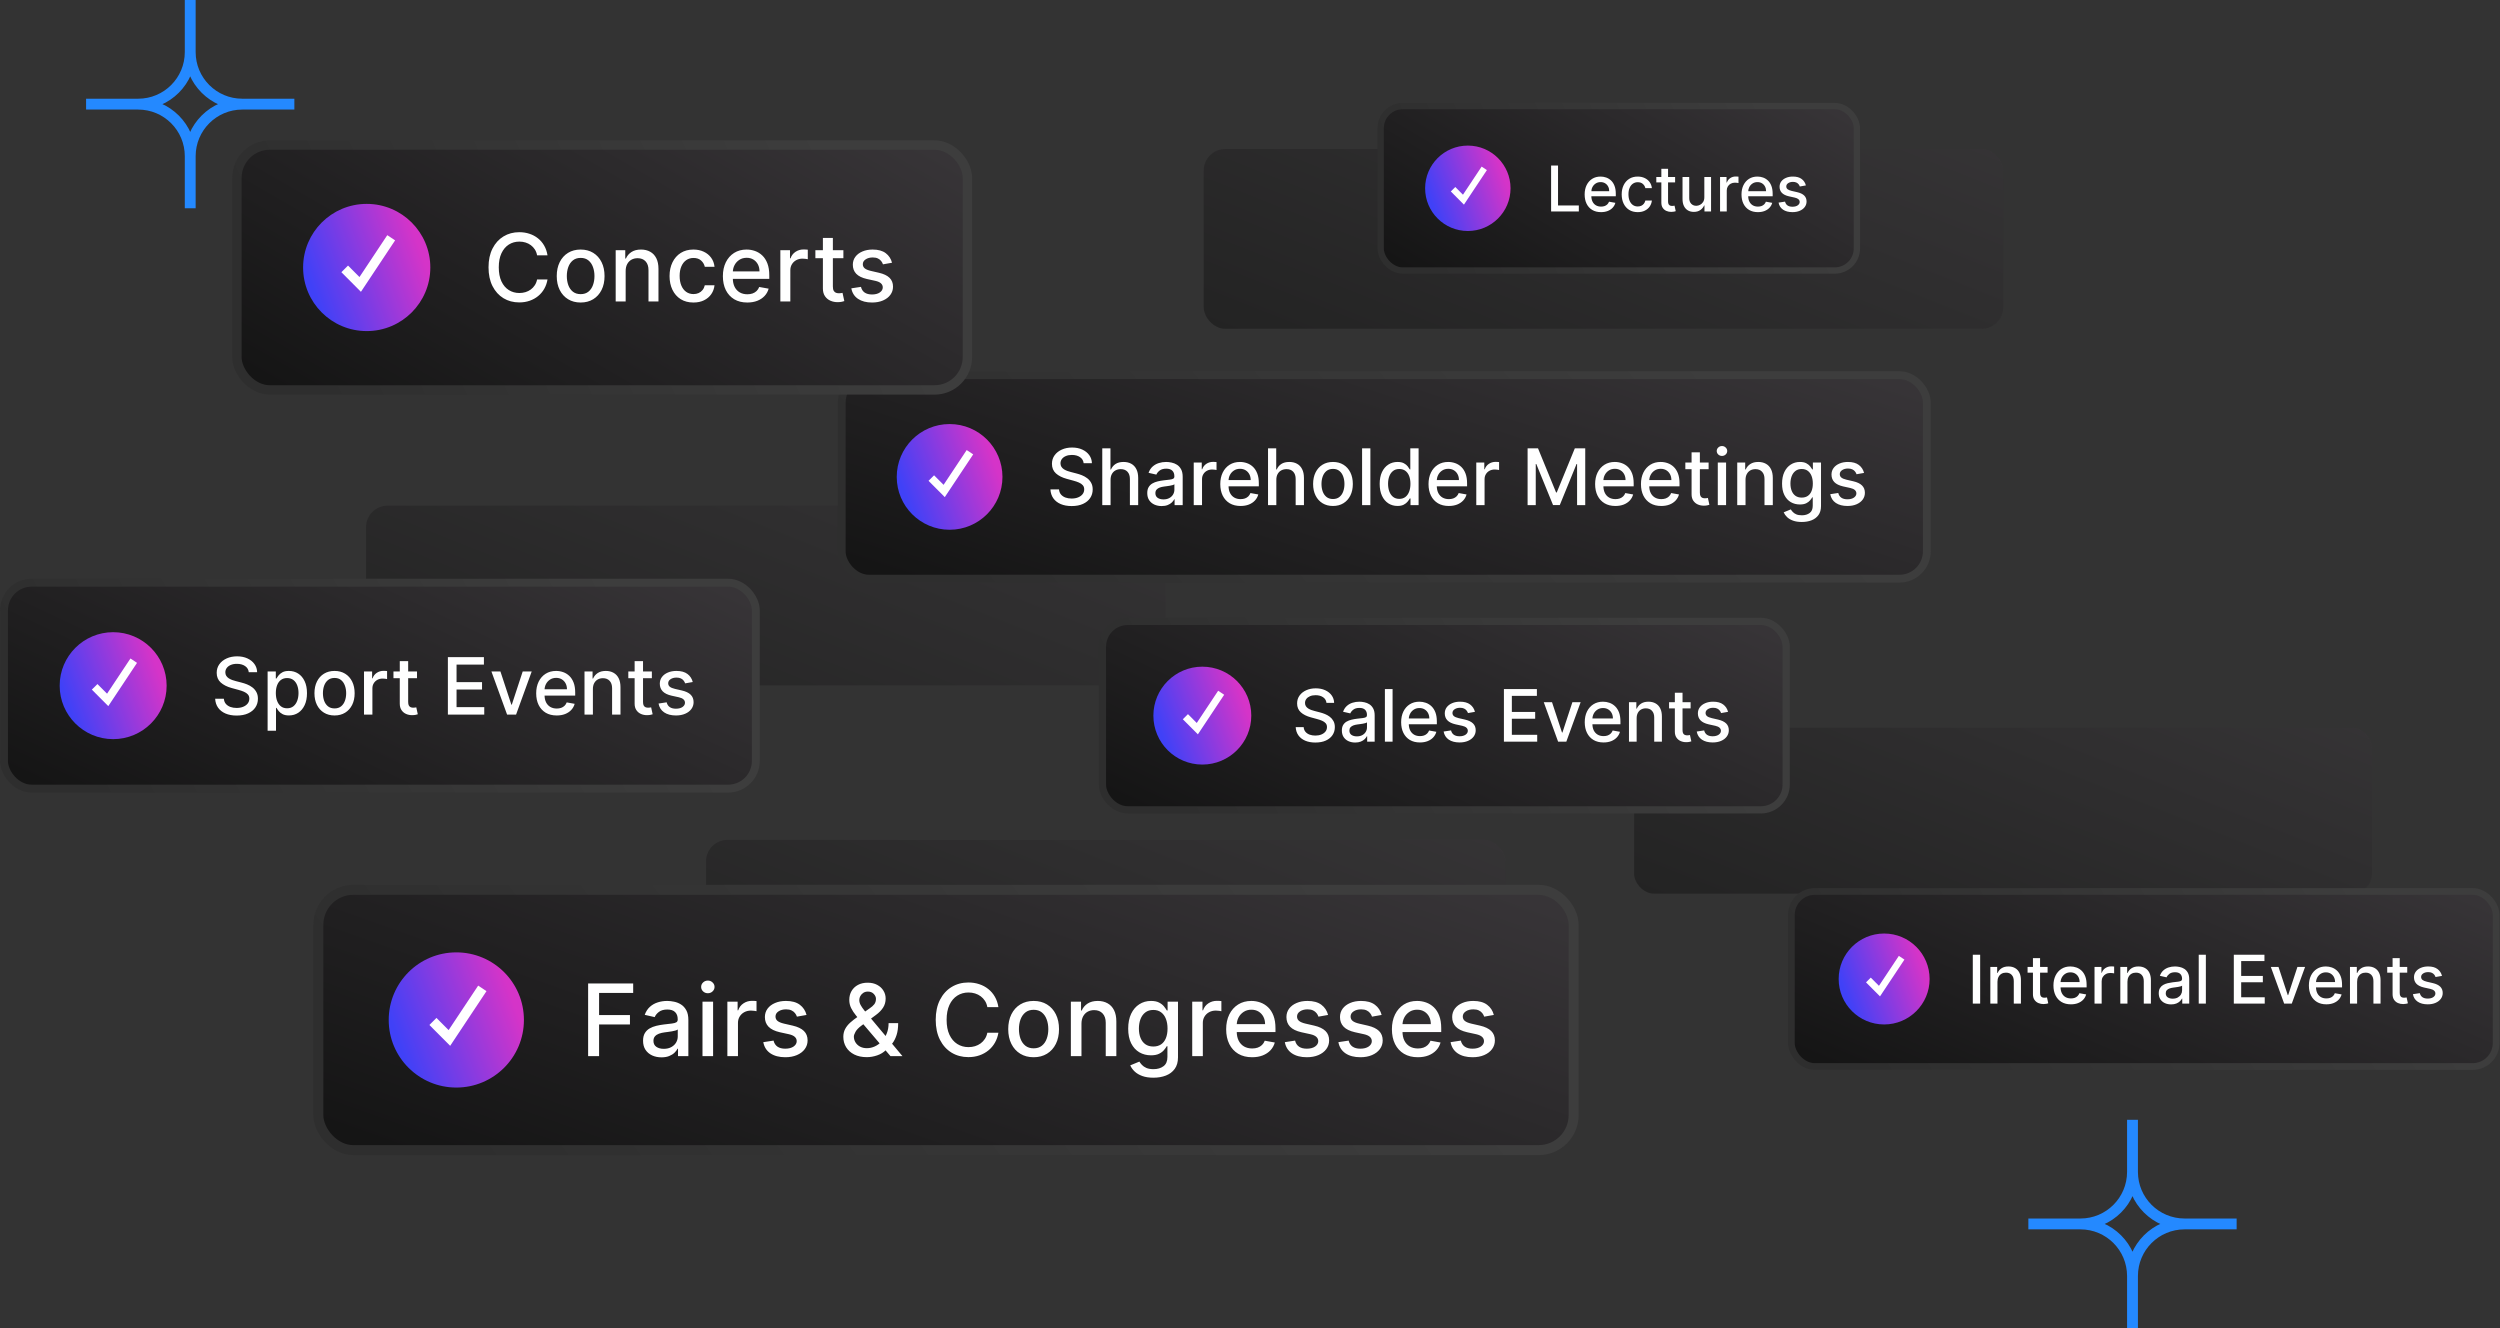 <svg width="3456" height="1836" viewBox="0 0 3456 1836" fill="none" xmlns="http://www.w3.org/2000/svg">
<rect x="0" y="0" width="3456" height="1836" fill="#333333" stroke="none"/>
<path d="M262.965 0V71.983M262.965 71.983C262.965 111.753 295.178 143.965 334.948 143.965M262.965 71.983C262.965 111.753 230.753 143.965 190.983 143.965M334.948 143.965H406.931M334.948 143.965C295.178 143.965 262.965 176.178 262.965 215.948M262.965 215.948V287.931M262.965 215.948C262.965 176.178 230.753 143.965 190.983 143.965M190.983 143.965H119" stroke="#2489FF" stroke-width="15" stroke-miterlimit="10"/>
<path d="M2947.97 1548V1619.98M2947.97 1619.98C2947.97 1659.75 2980.18 1691.97 3019.95 1691.97M2947.97 1619.98C2947.97 1659.75 2915.75 1691.97 2875.98 1691.97M3019.95 1691.97H3091.93M3019.95 1691.97C2980.18 1691.97 2947.97 1724.18 2947.97 1763.95M2947.97 1763.95V1835.93M2947.97 1763.95C2947.97 1724.18 2915.75 1691.97 2875.98 1691.97M2875.98 1691.97H2804" stroke="#2489FF" stroke-width="15" stroke-miterlimit="10"/>
<rect x="506" y="699" width="1105.31" height="248.545" rx="29.761" fill="url(#paint0_linear_2058_5876)" fill-opacity="0.5"/>
<rect x="976" y="1161" width="1105.31" height="248.545" rx="29.761" fill="url(#paint1_linear_2058_5876)" fill-opacity="0.5"/>
<rect x="1163.6" y="518.601" width="1500.04" height="281.344" rx="37.794" fill="url(#paint2_linear_2058_5876)"/>
<rect x="1163.6" y="518.601" width="1500.04" height="281.344" rx="37.794" stroke="url(#paint3_linear_2058_5876)" stroke-width="10.798"/>
<path d="M1312.73 586.206C1272.36 586.206 1239.65 618.916 1239.65 659.273C1239.65 699.63 1272.36 732.339 1312.73 732.339C1353.09 732.339 1385.8 699.63 1385.8 659.273C1385.8 618.916 1353.09 586.206 1312.73 586.206Z" fill="url(#paint4_linear_2058_5876)"/>
<path d="M1287.44 660.87L1305.24 678.737L1340.85 625.135" stroke="white" stroke-width="10.798" stroke-miterlimit="10"/>
<path d="M1498.04 640.37C1497.63 636.74 1495.94 633.928 1492.97 631.934C1490.01 629.914 1486.28 628.905 1481.78 628.905C1478.56 628.905 1475.77 629.416 1473.42 630.438C1471.07 631.435 1469.24 632.816 1467.93 634.58C1466.66 636.318 1466.02 638.299 1466.02 640.523C1466.02 642.39 1466.45 644 1467.32 645.355C1468.22 646.71 1469.38 647.848 1470.81 648.768C1472.27 649.663 1473.83 650.417 1475.49 651.03C1477.15 651.618 1478.75 652.104 1480.28 652.487L1487.95 654.481C1490.46 655.095 1493.03 655.926 1495.66 656.974C1498.29 658.022 1500.73 659.403 1502.98 661.115C1505.23 662.828 1507.05 664.95 1508.43 667.481C1509.83 670.012 1510.54 673.041 1510.54 676.569C1510.54 681.017 1509.39 684.967 1507.09 688.418C1504.81 691.869 1501.5 694.591 1497.15 696.585C1492.83 698.579 1487.61 699.576 1481.47 699.576C1475.59 699.576 1470.5 698.643 1466.21 696.777C1461.91 694.911 1458.55 692.265 1456.12 688.84C1453.7 685.388 1452.35 681.298 1452.1 676.569H1463.99C1464.22 679.406 1465.14 681.771 1466.75 683.663C1468.38 685.529 1470.47 686.922 1473 687.843C1475.55 688.737 1478.35 689.185 1481.39 689.185C1484.74 689.185 1487.72 688.661 1490.33 687.612C1492.96 686.539 1495.03 685.056 1496.54 683.164C1498.05 681.247 1498.8 679.01 1498.8 676.454C1498.8 674.127 1498.14 672.223 1496.81 670.74C1495.51 669.257 1493.73 668.03 1491.48 667.059C1489.26 666.088 1486.74 665.231 1483.93 664.49L1474.65 661.959C1468.36 660.246 1463.37 657.728 1459.69 654.405C1456.03 651.081 1454.21 646.684 1454.21 641.214C1454.21 636.689 1455.43 632.739 1457.89 629.365C1460.34 625.99 1463.67 623.37 1467.86 621.504C1472.05 619.612 1476.78 618.666 1482.05 618.666C1487.36 618.666 1492.05 619.599 1496.12 621.465C1500.21 623.332 1503.43 625.901 1505.78 629.173C1508.13 632.42 1509.36 636.152 1509.46 640.37H1498.04ZM1535.24 663.301V698.273H1523.78V619.74H1535.09V648.96H1535.82C1537.2 645.79 1539.31 643.272 1542.14 641.405C1544.98 639.539 1548.69 638.606 1553.26 638.606C1557.3 638.606 1560.83 639.437 1563.85 641.099C1566.89 642.76 1569.24 645.24 1570.9 648.538C1572.59 651.81 1573.43 655.9 1573.43 660.809V698.273H1561.97V662.189C1561.97 657.869 1560.86 654.52 1558.63 652.142C1556.41 649.739 1553.32 648.538 1549.35 648.538C1546.64 648.538 1544.21 649.113 1542.07 650.263C1539.95 651.414 1538.27 653.101 1537.04 655.325C1535.84 657.524 1535.24 660.182 1535.24 663.301ZM1605.88 699.576C1602.14 699.576 1598.77 698.886 1595.75 697.506C1592.74 696.1 1590.35 694.067 1588.58 691.409C1586.84 688.75 1585.97 685.491 1585.97 681.631C1585.97 678.307 1586.61 675.572 1587.89 673.424C1589.17 671.277 1590.89 669.577 1593.07 668.324C1595.24 667.072 1597.67 666.126 1600.35 665.487C1603.04 664.848 1605.77 664.362 1608.56 664.03C1612.09 663.621 1614.95 663.288 1617.15 663.033C1619.35 662.751 1620.95 662.304 1621.94 661.691C1622.94 661.077 1623.44 660.08 1623.44 658.7V658.431C1623.44 655.082 1622.49 652.487 1620.6 650.647C1618.73 648.806 1615.95 647.886 1612.24 647.886C1608.38 647.886 1605.34 648.742 1603.11 650.455C1600.92 652.142 1599.39 654.021 1598.55 656.092L1587.78 653.638C1589.05 650.059 1590.92 647.17 1593.37 644.972C1595.85 642.748 1598.7 641.137 1601.93 640.14C1605.15 639.117 1608.53 638.606 1612.09 638.606C1614.44 638.606 1616.93 638.887 1619.56 639.45C1622.22 639.987 1624.7 640.984 1627 642.441C1629.33 643.898 1631.23 645.981 1632.72 648.691C1634.2 651.375 1634.94 654.865 1634.94 659.16V698.273H1623.74V690.22H1623.28C1622.54 691.703 1621.43 693.16 1619.95 694.591C1618.47 696.023 1616.56 697.212 1614.23 698.158C1611.91 699.104 1609.12 699.576 1605.88 699.576ZM1608.37 690.373C1611.54 690.373 1614.25 689.747 1616.5 688.494C1618.77 687.242 1620.5 685.606 1621.67 683.586C1622.88 681.541 1623.48 679.355 1623.48 677.029V669.436C1623.07 669.845 1622.27 670.229 1621.1 670.587C1619.95 670.919 1618.63 671.213 1617.15 671.469C1615.67 671.699 1614.22 671.916 1612.82 672.121C1611.41 672.3 1610.23 672.453 1609.29 672.581C1607.06 672.862 1605.03 673.335 1603.19 674C1601.38 674.664 1599.92 675.623 1598.82 676.876C1597.75 678.103 1597.21 679.739 1597.21 681.784C1597.21 684.621 1598.26 686.769 1600.35 688.226C1602.45 689.658 1605.12 690.373 1608.37 690.373ZM1650.21 698.273V639.373H1661.3V648.73H1661.91C1662.98 645.56 1664.87 643.067 1667.58 641.252C1670.32 639.411 1673.41 638.491 1676.86 638.491C1677.58 638.491 1678.42 638.517 1679.39 638.568C1680.39 638.619 1681.17 638.683 1681.73 638.76V649.727C1681.27 649.599 1680.46 649.458 1679.28 649.305C1678.1 649.126 1676.93 649.036 1675.75 649.036C1673.04 649.036 1670.63 649.612 1668.5 650.762C1666.41 651.887 1664.75 653.459 1663.52 655.478C1662.29 657.472 1661.68 659.748 1661.68 662.304V698.273H1650.21ZM1714.93 699.461C1709.13 699.461 1704.13 698.222 1699.94 695.742C1695.77 693.237 1692.55 689.722 1690.28 685.197C1688.03 680.646 1686.9 675.316 1686.9 669.206C1686.9 663.173 1688.03 657.856 1690.28 653.254C1692.55 648.653 1695.72 645.061 1699.78 642.479C1703.88 639.897 1708.66 638.606 1714.13 638.606C1717.45 638.606 1720.67 639.156 1723.79 640.255C1726.91 641.354 1729.71 643.08 1732.19 645.432C1734.67 647.784 1736.62 650.839 1738.05 654.597C1739.49 658.329 1740.2 662.866 1740.2 668.209V672.274H1693.38V663.685H1728.97C1728.97 660.668 1728.35 657.997 1727.13 655.67C1725.9 653.318 1724.17 651.465 1721.95 650.11C1719.75 648.755 1717.17 648.078 1714.2 648.078C1710.98 648.078 1708.17 648.87 1705.77 650.455C1703.39 652.015 1701.55 654.06 1700.25 656.591C1698.97 659.096 1698.33 661.818 1698.33 664.758V671.469C1698.33 675.406 1699.02 678.755 1700.4 681.515C1701.8 684.276 1703.76 686.385 1706.27 687.843C1708.77 689.274 1711.7 689.99 1715.05 689.99C1717.22 689.99 1719.2 689.683 1720.99 689.07C1722.78 688.431 1724.33 687.485 1725.63 686.232C1726.93 684.979 1727.93 683.433 1728.62 681.592L1739.47 683.548C1738.6 686.743 1737.04 689.543 1734.79 691.946C1732.57 694.323 1729.77 696.176 1726.4 697.506C1723.05 698.81 1719.23 699.461 1714.93 699.461ZM1764.39 663.301V698.273H1752.92V619.74H1764.24V648.96H1764.96C1766.34 645.79 1768.45 643.272 1771.29 641.405C1774.13 639.539 1777.84 638.606 1782.41 638.606C1786.45 638.606 1789.98 639.437 1792.99 641.099C1796.04 642.76 1798.39 645.24 1800.05 648.538C1801.74 651.81 1802.58 655.9 1802.58 660.809V698.273H1791.12V662.189C1791.12 657.869 1790 654.52 1787.78 652.142C1785.56 649.739 1782.46 648.538 1778.5 648.538C1775.79 648.538 1773.36 649.113 1771.21 650.263C1769.09 651.414 1767.42 653.101 1766.19 655.325C1764.99 657.524 1764.39 660.182 1764.39 663.301ZM1842.69 699.461C1837.17 699.461 1832.35 698.196 1828.23 695.665C1824.12 693.134 1820.92 689.594 1818.65 685.043C1816.37 680.493 1815.24 675.176 1815.24 669.091C1815.24 662.982 1816.37 657.639 1818.65 653.063C1820.92 648.487 1824.12 644.933 1828.23 642.402C1832.35 639.872 1837.17 638.606 1842.69 638.606C1848.21 638.606 1853.03 639.872 1857.15 642.402C1861.26 644.933 1864.46 648.487 1866.73 653.063C1869.01 657.639 1870.15 662.982 1870.15 669.091C1870.15 675.176 1869.01 680.493 1866.73 685.043C1864.46 689.594 1861.26 693.134 1857.15 695.665C1853.03 698.196 1848.21 699.461 1842.69 699.461ZM1842.73 689.837C1846.31 689.837 1849.27 688.891 1851.63 686.999C1853.98 685.107 1855.72 682.589 1856.84 679.445C1857.99 676.3 1858.57 672.836 1858.57 669.053C1858.57 665.295 1857.99 661.844 1856.84 658.7C1855.72 655.53 1853.98 652.986 1851.63 651.069C1849.27 649.151 1846.31 648.193 1842.73 648.193C1839.13 648.193 1836.13 649.151 1833.76 651.069C1831.4 652.986 1829.65 655.53 1828.5 658.7C1827.38 661.844 1826.82 665.295 1826.82 669.053C1826.82 672.836 1827.38 676.3 1828.5 679.445C1829.65 682.589 1831.4 685.107 1833.76 686.999C1836.13 688.891 1839.13 689.837 1842.73 689.837ZM1894.41 619.74V698.273H1882.95V619.74H1894.41ZM1931.88 699.423C1927.13 699.423 1922.89 698.209 1919.15 695.78C1915.45 693.326 1912.53 689.837 1910.41 685.312C1908.31 680.761 1907.27 675.303 1907.27 668.938C1907.27 662.572 1908.33 657.127 1910.45 652.603C1912.6 648.078 1915.54 644.614 1919.27 642.211C1923 639.808 1927.23 638.606 1931.96 638.606C1935.62 638.606 1938.56 639.22 1940.78 640.447C1943.03 641.648 1944.77 643.054 1946 644.665C1947.25 646.275 1948.22 647.694 1948.91 648.921H1949.6V619.74H1961.07V698.273H1949.87V689.108H1948.91C1948.22 690.361 1947.22 691.792 1945.92 693.403C1944.64 695.013 1942.88 696.419 1940.63 697.621C1938.38 698.822 1935.46 699.423 1931.88 699.423ZM1934.42 689.645C1937.71 689.645 1940.5 688.776 1942.77 687.037C1945.08 685.273 1946.81 682.832 1947.99 679.713C1949.19 676.594 1949.79 672.964 1949.79 668.823C1949.79 664.733 1949.2 661.154 1948.03 658.086C1946.85 655.018 1945.13 652.628 1942.85 650.915C1940.58 649.202 1937.76 648.346 1934.42 648.346C1930.96 648.346 1928.09 649.241 1925.79 651.03C1923.49 652.82 1921.75 655.261 1920.57 658.354C1919.42 661.448 1918.85 664.937 1918.85 668.823C1918.85 672.76 1919.43 676.3 1920.61 679.445C1921.79 682.589 1923.52 685.082 1925.83 686.922C1928.15 688.737 1931.02 689.645 1934.42 689.645ZM2002.81 699.461C1997.01 699.461 1992.01 698.222 1987.82 695.742C1983.65 693.237 1980.43 689.722 1978.16 685.197C1975.91 680.646 1974.78 675.316 1974.78 669.206C1974.78 663.173 1975.91 657.856 1978.16 653.254C1980.43 648.653 1983.6 645.061 1987.67 642.479C1991.76 639.897 1996.54 638.606 2002.01 638.606C2005.33 638.606 2008.55 639.156 2011.67 640.255C2014.79 641.354 2017.59 643.08 2020.07 645.432C2022.55 647.784 2024.51 650.839 2025.94 654.597C2027.37 658.329 2028.09 662.866 2028.09 668.209V672.274H1981.26V663.685H2016.85C2016.85 660.668 2016.24 657.997 2015.01 655.67C2013.78 653.318 2012.06 651.465 2009.83 650.11C2007.63 648.755 2005.05 648.078 2002.09 648.078C1998.87 648.078 1996.05 648.87 1993.65 650.455C1991.27 652.015 1989.43 654.06 1988.13 656.591C1986.85 659.096 1986.21 661.818 1986.21 664.758V671.469C1986.21 675.406 1986.9 678.755 1988.28 681.515C1989.69 684.276 1991.64 686.385 1994.15 687.843C1996.65 689.274 1999.58 689.99 2002.93 689.99C2005.1 689.99 2007.08 689.683 2008.87 689.07C2010.66 688.431 2012.21 687.485 2013.51 686.232C2014.82 684.979 2015.81 683.433 2016.5 681.592L2027.36 683.548C2026.49 686.743 2024.93 689.543 2022.68 691.946C2020.45 694.323 2017.65 696.176 2014.28 697.506C2010.93 698.81 2007.11 699.461 2002.81 699.461ZM2040.81 698.273V639.373H2051.89V648.73H2052.5C2053.58 645.56 2055.47 643.067 2058.18 641.252C2060.91 639.411 2064.01 638.491 2067.46 638.491C2068.17 638.491 2069.02 638.517 2069.99 638.568C2070.98 638.619 2071.76 638.683 2072.33 638.76V649.727C2071.87 649.599 2071.05 649.458 2069.87 649.305C2068.7 649.126 2067.52 649.036 2066.34 649.036C2063.64 649.036 2061.22 649.612 2059.1 650.762C2057 651.887 2055.34 653.459 2054.11 655.478C2052.89 657.472 2052.27 659.748 2052.27 662.304V698.273H2040.81ZM2111.75 619.74H2126.13L2151.13 680.787H2152.05L2177.05 619.74H2191.43V698.273H2180.16V641.444H2179.43L2156.27 698.158H2146.91L2123.75 641.405H2123.02V698.273H2111.75V619.74ZM2233.12 699.461C2227.32 699.461 2222.32 698.222 2218.13 695.742C2213.96 693.237 2210.74 689.722 2208.47 685.197C2206.22 680.646 2205.09 675.316 2205.09 669.206C2205.09 663.173 2206.22 657.856 2208.47 653.254C2210.74 648.653 2213.91 645.061 2217.97 642.479C2222.07 639.897 2226.85 638.606 2232.32 638.606C2235.64 638.606 2238.86 639.156 2241.98 640.255C2245.1 641.354 2247.9 643.08 2250.38 645.432C2252.86 647.784 2254.81 650.839 2256.24 654.597C2257.68 658.329 2258.39 662.866 2258.39 668.209V672.274H2211.57V663.685H2247.16C2247.16 660.668 2246.54 657.997 2245.32 655.67C2244.09 653.318 2242.36 651.465 2240.14 650.11C2237.94 648.755 2235.36 648.078 2232.39 648.078C2229.17 648.078 2226.36 648.87 2223.96 650.455C2221.58 652.015 2219.74 654.06 2218.44 656.591C2217.16 659.096 2216.52 661.818 2216.52 664.758V671.469C2216.52 675.406 2217.21 678.755 2218.59 681.515C2219.99 684.276 2221.95 686.385 2224.46 687.843C2226.96 689.274 2229.89 689.99 2233.24 689.99C2235.41 689.99 2237.39 689.683 2239.18 689.07C2240.97 688.431 2242.52 687.485 2243.82 686.232C2245.12 684.979 2246.12 683.433 2246.81 681.592L2257.66 683.548C2256.79 686.743 2255.23 689.543 2252.98 691.946C2250.76 694.323 2247.96 696.176 2244.59 697.506C2241.24 698.81 2237.42 699.461 2233.12 699.461ZM2296.5 699.461C2290.7 699.461 2285.7 698.222 2281.5 695.742C2277.34 693.237 2274.12 689.722 2271.84 685.197C2269.59 680.646 2268.47 675.316 2268.47 669.206C2268.47 663.173 2269.59 657.856 2271.84 653.254C2274.12 648.653 2277.29 645.061 2281.35 642.479C2285.44 639.897 2290.22 638.606 2295.69 638.606C2299.02 638.606 2302.24 639.156 2305.36 640.255C2308.47 641.354 2311.27 643.08 2313.75 645.432C2316.23 647.784 2318.19 650.839 2319.62 654.597C2321.05 658.329 2321.77 662.866 2321.77 668.209V672.274H2274.95V663.685H2310.53C2310.53 660.668 2309.92 657.997 2308.69 655.67C2307.47 653.318 2305.74 651.465 2303.52 650.11C2301.32 648.755 2298.73 648.078 2295.77 648.078C2292.55 648.078 2289.74 648.87 2287.33 650.455C2284.96 652.015 2283.12 654.06 2281.81 656.591C2280.53 659.096 2279.89 661.818 2279.89 664.758V671.469C2279.89 675.406 2280.58 678.755 2281.96 681.515C2283.37 684.276 2285.33 686.385 2287.83 687.843C2290.34 689.274 2293.26 689.99 2296.61 689.99C2298.79 689.99 2300.77 689.683 2302.56 689.07C2304.35 688.431 2305.89 687.485 2307.2 686.232C2308.5 684.979 2309.5 683.433 2310.19 681.592L2321.04 683.548C2320.17 686.743 2318.61 689.543 2316.36 691.946C2314.14 694.323 2311.34 696.176 2307.96 697.506C2304.61 698.81 2300.79 699.461 2296.5 699.461ZM2361.98 639.373V648.576H2329.81V639.373H2361.98ZM2338.44 625.262H2349.9V680.979C2349.9 683.203 2350.24 684.877 2350.9 686.002C2351.57 687.101 2352.42 687.855 2353.47 688.264C2354.54 688.648 2355.71 688.84 2356.96 688.84C2357.88 688.84 2358.69 688.776 2359.38 688.648C2360.07 688.52 2360.6 688.418 2360.99 688.341L2363.06 697.813C2362.39 698.068 2361.45 698.324 2360.22 698.579C2358.99 698.861 2357.46 699.014 2355.62 699.04C2352.6 699.091 2349.79 698.554 2347.18 697.429C2344.57 696.304 2342.47 694.566 2340.85 692.214C2339.24 689.862 2338.44 686.909 2338.44 683.356V625.262ZM2374.67 698.273V639.373H2386.13V698.273H2374.67ZM2380.46 630.285C2378.46 630.285 2376.75 629.62 2375.32 628.291C2373.91 626.936 2373.21 625.326 2373.21 623.459C2373.21 621.568 2373.91 619.957 2375.32 618.628C2376.75 617.273 2378.46 616.596 2380.46 616.596C2382.45 616.596 2384.15 617.273 2385.56 618.628C2386.99 619.957 2387.7 621.568 2387.7 623.459C2387.7 625.326 2386.99 626.936 2385.56 628.291C2384.15 629.62 2382.45 630.285 2380.46 630.285ZM2413.02 663.301V698.273H2401.56V639.373H2412.56V648.96H2413.29C2414.65 645.841 2416.77 643.336 2419.66 641.444C2422.57 639.552 2426.24 638.606 2430.66 638.606C2434.68 638.606 2438.19 639.45 2441.21 641.137C2444.22 642.799 2446.56 645.278 2448.22 648.576C2449.89 651.874 2450.72 655.951 2450.72 660.809V698.273H2439.25V662.189C2439.25 657.92 2438.14 654.584 2435.91 652.181C2433.69 649.752 2430.64 648.538 2426.75 648.538C2424.09 648.538 2421.73 649.113 2419.66 650.263C2417.61 651.414 2415.99 653.101 2414.79 655.325C2413.61 657.524 2413.02 660.182 2413.02 663.301ZM2490.79 721.587C2486.11 721.587 2482.08 720.974 2478.71 719.747C2475.36 718.519 2472.62 716.896 2470.5 714.877C2468.38 712.857 2466.8 710.646 2465.75 708.243L2475.6 704.178C2476.29 705.303 2477.21 706.492 2478.36 707.744C2479.54 709.022 2481.12 710.109 2483.12 711.004C2485.14 711.898 2487.73 712.346 2490.9 712.346C2495.25 712.346 2498.84 711.285 2501.68 709.163C2504.52 707.067 2505.93 703.718 2505.93 699.116V687.536H2505.21C2504.52 688.788 2503.52 690.182 2502.22 691.716C2500.94 693.249 2499.17 694.579 2496.92 695.704C2494.67 696.828 2491.75 697.391 2488.14 697.391C2483.49 697.391 2479.3 696.304 2475.56 694.131C2471.86 691.933 2468.92 688.699 2466.75 684.43C2464.6 680.135 2463.52 674.856 2463.52 668.593C2463.52 662.33 2464.58 656.961 2466.71 652.487C2468.85 648.014 2471.79 644.588 2475.53 642.211C2479.26 639.808 2483.49 638.606 2488.22 638.606C2491.87 638.606 2494.83 639.22 2497.08 640.447C2499.33 641.648 2501.08 643.054 2502.33 644.665C2503.61 646.275 2504.59 647.694 2505.28 648.921H2506.13V639.373H2517.36V699.576C2517.36 704.638 2516.19 708.792 2513.83 712.039C2511.48 715.286 2508.3 717.689 2504.29 719.248C2500.3 720.807 2495.8 721.587 2490.79 721.587ZM2490.67 687.881C2493.97 687.881 2496.76 687.114 2499.03 685.58C2501.33 684.021 2503.07 681.797 2504.25 678.908C2505.45 675.994 2506.05 672.504 2506.05 668.439C2506.05 664.477 2505.46 660.988 2504.29 657.971C2503.11 654.954 2501.38 652.603 2499.11 650.915C2496.83 649.202 2494.02 648.346 2490.67 648.346C2487.22 648.346 2484.35 649.241 2482.05 651.03C2479.74 652.794 2478.01 655.197 2476.83 658.239C2475.68 661.282 2475.1 664.682 2475.1 668.439C2475.1 672.3 2475.69 675.687 2476.87 678.601C2478.04 681.515 2479.78 683.791 2482.08 685.427C2484.41 687.063 2487.27 687.881 2490.67 687.881ZM2576.88 653.753L2566.48 655.594C2566.05 654.264 2565.36 652.999 2564.41 651.797C2563.49 650.596 2562.24 649.612 2560.65 648.845C2559.07 648.078 2557.09 647.694 2554.71 647.694C2551.46 647.694 2548.75 648.423 2546.58 649.88C2544.41 651.312 2543.32 653.165 2543.32 655.44C2543.32 657.409 2544.05 658.994 2545.51 660.195C2546.97 661.397 2549.32 662.381 2552.56 663.148L2561.92 665.295C2567.34 666.548 2571.38 668.478 2574.04 671.085C2576.7 673.693 2578.03 677.08 2578.03 681.247C2578.03 684.775 2577 687.919 2574.96 690.68C2572.94 693.416 2570.11 695.563 2566.48 697.122C2562.88 698.682 2558.7 699.461 2553.94 699.461C2547.35 699.461 2541.97 698.055 2537.8 695.243C2533.63 692.406 2531.08 688.379 2530.13 683.164L2541.21 681.477C2541.9 684.366 2543.32 686.552 2545.47 688.034C2547.62 689.491 2550.42 690.22 2553.87 690.22C2557.63 690.22 2560.63 689.44 2562.88 687.881C2565.13 686.296 2566.25 684.366 2566.25 682.091C2566.25 680.25 2565.56 678.703 2564.18 677.451C2562.83 676.198 2560.74 675.252 2557.93 674.613L2547.96 672.427C2542.47 671.175 2538.4 669.181 2535.77 666.445C2533.16 663.71 2531.86 660.246 2531.86 656.054C2531.86 652.577 2532.83 649.535 2534.77 646.927C2536.71 644.32 2539.4 642.287 2542.82 640.83C2546.25 639.348 2550.17 638.606 2554.6 638.606C2560.96 638.606 2565.97 639.987 2569.63 642.748C2573.28 645.483 2575.7 649.151 2576.88 653.753Z" fill="white"/>
<rect x="327.503" y="200.503" width="1009.85" height="338.539" rx="45.477" fill="url(#paint5_linear_2058_5876)"/>
<rect x="327.503" y="200.503" width="1009.85" height="338.539" rx="45.477" stroke="url(#paint6_linear_2058_5876)" stroke-width="12.993"/>
<path d="M506.946 281.852C458.376 281.852 419.015 321.211 419.015 369.773C419.015 418.334 458.376 457.693 506.946 457.693C555.517 457.693 594.878 418.334 594.878 369.773C594.878 321.211 555.517 281.852 506.946 281.852Z" fill="url(#paint7_linear_2058_5876)"/>
<path d="M476.515 371.694L497.938 393.194L540.785 328.695" stroke="white" stroke-width="12.993" stroke-miterlimit="10"/>
<path d="M756.875 353.005H742.478C741.925 349.929 740.894 347.222 739.387 344.884C737.88 342.546 736.034 340.562 733.85 338.932C731.666 337.302 729.22 336.071 726.513 335.241C723.837 334.41 720.992 333.995 717.977 333.995C712.532 333.995 707.657 335.364 703.35 338.101C699.075 340.839 695.691 344.853 693.199 350.144C690.738 355.435 689.508 361.895 689.508 369.524C689.508 377.214 690.738 383.705 693.199 388.995C695.691 394.286 699.09 398.285 703.396 400.992C707.703 403.699 712.548 405.053 717.931 405.053C720.915 405.053 723.745 404.653 726.421 403.853C729.128 403.023 731.574 401.807 733.758 400.208C735.942 398.608 737.787 396.655 739.295 394.348C740.833 392.01 741.894 389.334 742.478 386.319L756.875 386.365C756.106 391.01 754.614 395.286 752.399 399.193C750.215 403.069 747.4 406.422 743.955 409.252C740.54 412.051 736.634 414.22 732.235 415.758C727.836 417.296 723.037 418.065 717.839 418.065C709.656 418.065 702.366 416.127 695.968 412.251C689.569 408.344 684.525 402.761 680.833 395.501C677.173 388.242 675.342 379.583 675.342 369.524C675.342 359.434 677.188 350.775 680.879 343.546C684.571 336.286 689.616 330.719 696.014 326.843C702.412 322.936 709.687 320.983 717.839 320.983C722.853 320.983 727.528 321.706 731.866 323.151C736.234 324.566 740.156 326.658 743.632 329.427C747.108 332.164 749.984 335.517 752.26 339.486C754.537 343.423 756.075 347.929 756.875 353.005ZM802.682 418.203C796.037 418.203 790.239 416.68 785.286 413.635C780.334 410.59 776.489 406.329 773.751 400.854C771.013 395.378 769.644 388.98 769.644 381.659C769.644 374.307 771.013 367.878 773.751 362.372C776.489 356.866 780.334 352.59 785.286 349.544C790.239 346.499 796.037 344.976 802.682 344.976C809.326 344.976 815.124 346.499 820.077 349.544C825.03 352.59 828.875 356.866 831.612 362.372C834.35 367.878 835.719 374.307 835.719 381.659C835.719 388.98 834.35 395.378 831.612 400.854C828.875 406.329 825.03 410.59 820.077 413.635C815.124 416.68 809.326 418.203 802.682 418.203ZM802.728 406.622C807.034 406.622 810.603 405.483 813.433 403.207C816.263 400.931 818.354 397.901 819.708 394.117C821.092 390.334 821.784 386.165 821.784 381.613C821.784 377.091 821.092 372.938 819.708 369.155C818.354 365.34 816.263 362.279 813.433 359.972C810.603 357.665 807.034 356.512 802.728 356.512C798.39 356.512 794.791 357.665 791.931 359.972C789.101 362.279 786.993 365.34 785.609 369.155C784.256 372.938 783.579 377.091 783.579 381.613C783.579 386.165 784.256 390.334 785.609 394.117C786.993 397.901 789.101 400.931 791.931 403.207C794.791 405.483 798.39 406.622 802.728 406.622ZM864.915 374.692V416.773H851.119V345.899H864.361V357.435H865.238C866.868 353.682 869.422 350.667 872.898 348.391C876.404 346.115 880.819 344.976 886.14 344.976C890.97 344.976 895.199 345.992 898.829 348.022C902.459 350.021 905.274 353.005 907.273 356.973C909.273 360.941 910.272 365.848 910.272 371.692V416.773H896.476V373.353C896.476 368.216 895.138 364.202 892.462 361.311C889.785 358.388 886.109 356.927 881.434 356.927C878.235 356.927 875.389 357.619 872.898 359.003C870.437 360.388 868.483 362.418 867.038 365.094C865.623 367.74 864.915 370.939 864.915 374.692ZM958.629 418.203C951.769 418.203 945.863 416.65 940.91 413.543C935.988 410.405 932.205 406.083 929.559 400.577C926.914 395.071 925.591 388.765 925.591 381.659C925.591 374.461 926.945 368.109 929.652 362.602C932.359 357.065 936.173 352.744 941.095 349.637C946.017 346.53 951.815 344.976 958.49 344.976C963.873 344.976 968.672 345.976 972.886 347.976C977.101 349.944 980.5 352.713 983.084 356.281C985.698 359.849 987.252 364.017 987.744 368.785H974.317C973.578 365.463 971.887 362.602 969.241 360.203C966.626 357.804 963.12 356.604 958.721 356.604C954.876 356.604 951.507 357.619 948.616 359.649C945.755 361.649 943.525 364.51 941.925 368.232C940.326 371.923 939.526 376.291 939.526 381.336C939.526 386.504 940.31 390.964 941.879 394.717C943.448 398.47 945.663 401.377 948.524 403.438C951.415 405.499 954.814 406.529 958.721 406.529C961.336 406.529 963.704 406.052 965.827 405.099C967.98 404.115 969.779 402.715 971.225 400.9C972.702 399.085 973.732 396.901 974.317 394.348H987.744C987.252 398.931 985.76 403.023 983.268 406.622C980.777 410.221 977.439 413.051 973.255 415.112C969.103 417.173 964.227 418.203 958.629 418.203ZM1033.04 418.203C1026.06 418.203 1020.05 416.711 1015 413.727C1009.99 410.713 1006.11 406.483 1003.37 401.038C1000.67 395.563 999.314 389.149 999.314 381.797C999.314 374.538 1000.67 368.139 1003.37 362.602C1006.11 357.065 1009.93 352.744 1014.82 349.637C1019.74 346.53 1025.49 344.976 1032.07 344.976C1036.07 344.976 1039.95 345.638 1043.7 346.96C1047.46 348.283 1050.82 350.36 1053.81 353.19C1056.79 356.02 1059.14 359.696 1060.87 364.217C1062.59 368.709 1063.45 374.169 1063.45 380.598V385.489H1007.11V375.153H1049.93C1049.93 371.523 1049.19 368.309 1047.72 365.509C1046.24 362.679 1044.16 360.449 1041.49 358.819C1038.84 357.189 1035.74 356.373 1032.17 356.373C1028.29 356.373 1024.91 357.327 1022.02 359.234C1019.15 361.111 1016.94 363.571 1015.37 366.617C1013.83 369.631 1013.06 372.907 1013.06 376.445V384.52C1013.06 389.257 1013.89 393.287 1015.56 396.609C1017.25 399.931 1019.6 402.469 1022.62 404.222C1025.63 405.945 1029.15 406.806 1033.18 406.806C1035.8 406.806 1038.18 406.437 1040.33 405.699C1042.49 404.93 1044.35 403.792 1045.92 402.284C1047.49 400.777 1048.69 398.916 1049.52 396.701L1062.57 399.054C1061.53 402.899 1059.65 406.268 1056.94 409.159C1054.27 412.02 1050.9 414.25 1046.84 415.85C1042.81 417.419 1038.21 418.203 1033.04 418.203ZM1078.76 416.773V345.899H1092.09V357.158H1092.83C1094.12 353.343 1096.4 350.344 1099.66 348.16C1102.95 345.945 1106.67 344.838 1110.83 344.838C1111.69 344.838 1112.7 344.869 1113.87 344.93C1115.07 344.992 1116.01 345.069 1116.69 345.161V358.357C1116.13 358.204 1115.15 358.034 1113.73 357.85C1112.32 357.635 1110.9 357.527 1109.49 357.527C1106.23 357.527 1103.32 358.219 1100.77 359.603C1098.25 360.957 1096.25 362.849 1094.77 365.279C1093.29 367.678 1092.55 370.416 1092.55 373.492V416.773H1078.76ZM1165.9 345.899V356.973H1127.18V345.899H1165.9ZM1137.57 328.919H1151.36V395.963C1151.36 398.639 1151.76 400.654 1152.56 402.007C1153.36 403.33 1154.39 404.238 1155.65 404.73C1156.95 405.191 1158.34 405.422 1159.85 405.422C1160.96 405.422 1161.93 405.345 1162.76 405.191C1163.59 405.037 1164.24 404.914 1164.7 404.822L1167.19 416.219C1166.39 416.527 1165.25 416.834 1163.77 417.142C1162.3 417.48 1160.45 417.665 1158.24 417.696C1154.61 417.757 1151.22 417.111 1148.09 415.758C1144.95 414.404 1142.41 412.312 1140.47 409.482C1138.53 406.652 1137.57 403.099 1137.57 398.824V328.919ZM1233.12 363.202L1220.62 365.417C1220.1 363.818 1219.27 362.295 1218.13 360.849C1217.02 359.403 1215.51 358.219 1213.61 357.296C1211.7 356.373 1209.32 355.912 1206.46 355.912C1202.55 355.912 1199.29 356.789 1196.67 358.542C1194.06 360.265 1192.75 362.495 1192.75 365.233C1192.75 367.601 1193.63 369.508 1195.38 370.954C1197.13 372.4 1199.96 373.584 1203.87 374.507L1215.13 377.091C1221.65 378.598 1226.51 380.921 1229.71 384.058C1232.91 387.196 1234.51 391.272 1234.51 396.286C1234.51 400.531 1233.28 404.314 1230.82 407.637C1228.39 410.928 1224.99 413.512 1220.62 415.388C1216.28 417.265 1211.25 418.203 1205.53 418.203C1197.6 418.203 1191.12 416.511 1186.11 413.128C1181.09 409.713 1178.02 404.868 1176.88 398.593L1190.21 396.563C1191.04 400.039 1192.75 402.669 1195.33 404.453C1197.92 406.206 1201.29 407.083 1205.44 407.083C1209.96 407.083 1213.58 406.145 1216.28 404.268C1218.99 402.361 1220.34 400.039 1220.34 397.301C1220.34 395.086 1219.51 393.225 1217.85 391.718C1216.22 390.211 1213.71 389.072 1210.33 388.303L1198.33 385.673C1191.72 384.166 1186.83 381.767 1183.66 378.475C1180.52 375.184 1178.95 371.016 1178.95 365.971C1178.95 361.787 1180.12 358.127 1182.46 354.989C1184.8 351.851 1188.03 349.406 1192.15 347.653C1196.27 345.868 1200.99 344.976 1206.32 344.976C1213.98 344.976 1220.01 346.638 1224.4 349.96C1228.8 353.251 1231.71 357.665 1233.12 363.202Z" fill="white"/>
<rect x="1664" y="206" width="1105.31" height="248.545" rx="29.761" fill="url(#paint8_linear_2058_5876)" fill-opacity="0.5"/>
<rect x="2259" y="1006" width="1020" height="229.362" rx="27.463" fill="url(#paint9_linear_2058_5876)" fill-opacity="0.5"/>
<rect x="5.537" y="805.537" width="1039.31" height="284.651" rx="38.238" fill="url(#paint10_linear_2058_5876)"/>
<rect x="5.537" y="805.537" width="1039.31" height="284.651" rx="38.238" stroke="url(#paint11_linear_2058_5876)" stroke-width="10.925"/>
<path d="M156.417 873.938C115.578 873.938 82.483 907.031 82.483 947.863C82.483 988.695 115.578 1021.79 156.417 1021.79C197.257 1021.79 230.352 988.695 230.352 947.863C230.352 907.031 197.257 873.938 156.417 873.938Z" fill="url(#paint12_linear_2058_5876)"/>
<path d="M130.83 949.479L148.843 967.556L184.87 913.324" stroke="white" stroke-width="10.925" stroke-miterlimit="10"/>
<path d="M343.905 929.28C343.491 925.607 341.784 922.762 338.784 920.744C335.783 918.701 332.007 917.679 327.455 917.679C324.196 917.679 321.377 918.197 318.997 919.231C316.618 920.24 314.768 921.637 313.449 923.421C312.156 925.18 311.509 927.185 311.509 929.435C311.509 931.323 311.949 932.953 312.828 934.323C313.734 935.694 314.911 936.845 316.359 937.776C317.833 938.682 319.411 939.445 321.092 940.065C322.773 940.66 324.39 941.152 325.942 941.54L333.701 943.557C336.236 944.178 338.835 945.018 341.499 946.079C344.163 947.139 346.633 948.536 348.91 950.269C351.186 952.002 353.022 954.149 354.419 956.709C355.841 959.27 356.553 962.335 356.553 965.904C356.553 970.404 355.389 974.401 353.061 977.892C350.759 981.384 347.409 984.139 343.012 986.156C338.641 988.173 333.352 989.182 327.145 989.182C321.196 989.182 316.049 988.238 311.703 986.35C307.358 984.462 303.957 981.785 301.5 978.319C299.043 974.827 297.685 970.689 297.426 965.904H309.453C309.686 968.775 310.617 971.167 312.247 973.081C313.902 974.97 316.01 976.379 318.57 977.31C321.157 978.216 323.989 978.668 327.067 978.668C330.455 978.668 333.468 978.138 336.107 977.078C338.771 975.991 340.866 974.491 342.392 972.577C343.918 970.637 344.681 968.374 344.681 965.788C344.681 963.434 344.008 961.507 342.663 960.007C341.344 958.507 339.547 957.265 337.271 956.282C335.02 955.3 332.473 954.433 329.628 953.683L320.239 951.122C313.876 949.389 308.832 946.842 305.108 943.479C301.409 940.117 299.56 935.668 299.56 930.133C299.56 925.555 300.801 921.559 303.284 918.145C305.767 914.731 309.13 912.08 313.372 910.192C317.613 908.278 322.398 907.321 327.726 907.321C333.106 907.321 337.852 908.265 341.965 910.153C346.103 912.041 349.362 914.64 351.742 917.951C354.121 921.236 355.363 925.012 355.466 929.28H343.905ZM369.947 1010.21V928.271H381.276V937.931H382.246C382.918 936.69 383.888 935.254 385.156 933.625C386.423 931.996 388.182 930.573 390.432 929.357C392.682 928.116 395.657 927.495 399.355 927.495C404.166 927.495 408.46 928.711 412.236 931.142C416.012 933.573 418.974 937.078 421.12 941.656C423.293 946.234 424.379 951.743 424.379 958.183C424.379 964.624 423.306 970.146 421.159 974.75C419.012 979.328 416.064 982.858 412.313 985.341C408.563 987.798 404.282 989.027 399.472 989.027C395.851 989.027 392.889 988.419 390.587 987.203C388.311 985.988 386.526 984.565 385.233 982.936C383.94 981.306 382.944 979.858 382.246 978.591H381.547V1010.21H369.947ZM381.315 958.067C381.315 962.257 381.922 965.93 383.138 969.085C384.354 972.241 386.113 974.711 388.414 976.496C390.716 978.254 393.536 979.134 396.872 979.134C400.338 979.134 403.235 978.216 405.563 976.379C407.891 974.517 409.649 971.995 410.839 968.814C412.055 965.632 412.663 962.05 412.663 958.067C412.663 954.136 412.068 950.605 410.878 947.475C409.714 944.346 407.955 941.876 405.602 940.065C403.274 938.255 400.364 937.349 396.872 937.349C393.51 937.349 390.665 938.216 388.337 939.949C386.035 941.682 384.289 944.1 383.099 947.204C381.91 950.308 381.315 953.929 381.315 958.067ZM462.478 989.066C456.891 989.066 452.016 987.785 447.851 985.225C443.687 982.664 440.454 979.082 438.152 974.478C435.85 969.874 434.699 964.494 434.699 958.339C434.699 952.157 435.85 946.751 438.152 942.122C440.454 937.492 443.687 933.897 447.851 931.336C452.016 928.775 456.891 927.495 462.478 927.495C468.064 927.495 472.94 928.775 477.104 931.336C481.268 933.897 484.501 937.492 486.803 942.122C489.105 946.751 490.256 952.157 490.256 958.339C490.256 964.494 489.105 969.874 486.803 974.478C484.501 979.082 481.268 982.664 477.104 985.225C472.94 987.785 468.064 989.066 462.478 989.066ZM462.517 979.328C466.138 979.328 469.138 978.371 471.517 976.457C473.897 974.543 475.656 971.995 476.794 968.814C477.958 965.632 478.54 962.128 478.54 958.3C478.54 954.498 477.958 951.006 476.794 947.825C475.656 944.617 473.897 942.044 471.517 940.104C469.138 938.164 466.138 937.194 462.517 937.194C458.87 937.194 455.843 938.164 453.438 940.104C451.059 942.044 449.287 944.617 448.123 947.825C446.985 951.006 446.416 954.498 446.416 958.3C446.416 962.128 446.985 965.632 448.123 968.814C449.287 971.995 451.059 974.543 453.438 976.457C455.843 978.371 458.87 979.328 462.517 979.328ZM503.205 987.863V928.271H514.417V937.737H515.038C516.124 934.53 518.038 932.008 520.78 930.172C523.547 928.31 526.677 927.379 530.169 927.379C530.893 927.379 531.746 927.405 532.729 927.456C533.738 927.508 534.527 927.573 535.096 927.65V938.746C534.63 938.617 533.803 938.475 532.613 938.319C531.423 938.138 530.233 938.048 529.043 938.048C526.302 938.048 523.858 938.63 521.711 939.794C519.59 940.932 517.909 942.522 516.667 944.566C515.426 946.583 514.805 948.885 514.805 951.472V987.863H503.205ZM576.473 928.271V937.582H543.922V928.271H576.473ZM552.651 913.994H564.252V970.366C564.252 972.616 564.588 974.31 565.26 975.448C565.933 976.56 566.799 977.323 567.86 977.737C568.946 978.125 570.123 978.319 571.39 978.319C572.321 978.319 573.136 978.254 573.834 978.125C574.533 977.996 575.076 977.892 575.464 977.815L577.559 987.397C576.887 987.656 575.93 987.915 574.688 988.173C573.447 988.458 571.895 988.613 570.032 988.639C566.98 988.691 564.135 988.148 561.497 987.01C558.859 985.871 556.725 984.113 555.096 981.733C553.466 979.354 552.651 976.366 552.651 972.771V913.994ZM619.149 987.863V908.407H668.964V918.727H631.137V942.936H666.365V953.217H631.137V977.543H669.43V987.863H619.149ZM735.026 928.271L713.416 987.863H701.001L679.352 928.271H691.806L706.898 974.129H707.519L722.572 928.271H735.026ZM769.584 989.066C763.713 989.066 758.656 987.811 754.415 985.302C750.199 982.768 746.94 979.211 744.638 974.633C742.362 970.029 741.224 964.637 741.224 958.455C741.224 952.351 742.362 946.971 744.638 942.315C746.94 937.66 750.147 934.026 754.259 931.414C758.398 928.801 763.234 927.495 768.769 927.495C772.132 927.495 775.391 928.051 778.546 929.163C781.702 930.276 784.534 932.021 787.043 934.401C789.552 936.78 791.53 939.871 792.979 943.673C794.427 947.45 795.151 952.041 795.151 957.446V961.559H747.78V952.868H783.784C783.784 949.816 783.163 947.113 781.922 944.76C780.68 942.38 778.934 940.505 776.684 939.134C774.46 937.763 771.847 937.078 768.847 937.078C765.588 937.078 762.743 937.88 760.312 939.483C757.906 941.061 756.044 943.13 754.725 945.691C753.432 948.226 752.785 950.98 752.785 953.955V960.744C752.785 964.727 753.483 968.115 754.88 970.909C756.303 973.702 758.281 975.836 760.816 977.31C763.351 978.759 766.312 979.483 769.701 979.483C771.899 979.483 773.904 979.173 775.714 978.552C777.525 977.905 779.089 976.948 780.408 975.681C781.728 974.413 782.736 972.849 783.435 970.986L794.414 972.965C793.535 976.198 791.957 979.03 789.681 981.462C787.431 983.867 784.599 985.742 781.184 987.087C777.796 988.406 773.929 989.066 769.584 989.066ZM819.622 952.48V987.863H808.022V928.271H819.157V937.97H819.894C821.265 934.815 823.412 932.28 826.334 930.366C829.283 928.452 832.994 927.495 837.469 927.495C841.53 927.495 845.086 928.349 848.138 930.056C851.19 931.737 853.557 934.246 855.238 937.582C856.919 940.919 857.76 945.044 857.76 949.958V987.863H846.159V951.355C846.159 947.036 845.034 943.66 842.784 941.229C840.534 938.772 837.443 937.543 833.512 937.543C830.822 937.543 828.429 938.125 826.334 939.289C824.265 940.453 822.623 942.16 821.407 944.411C820.217 946.635 819.622 949.325 819.622 952.48ZM901.135 928.271V937.582H868.584V928.271H901.135ZM877.313 913.994H888.914V970.366C888.914 972.616 889.25 974.31 889.922 975.448C890.595 976.56 891.461 977.323 892.522 977.737C893.608 978.125 894.785 978.319 896.052 978.319C896.983 978.319 897.798 978.254 898.496 978.125C899.195 977.996 899.738 977.892 900.126 977.815L902.221 987.397C901.548 987.656 900.591 987.915 899.35 988.173C898.108 988.458 896.557 988.613 894.694 988.639C891.642 988.691 888.797 988.148 886.159 987.01C883.521 985.871 881.387 984.113 879.758 981.733C878.128 979.354 877.313 976.366 877.313 972.771V913.994ZM957.662 942.82L947.148 944.682C946.708 943.337 946.01 942.057 945.053 940.841C944.122 939.626 942.854 938.63 941.251 937.854C939.647 937.078 937.643 936.69 935.237 936.69C931.952 936.69 929.211 937.427 927.012 938.901C924.814 940.35 923.714 942.225 923.714 944.527C923.714 946.518 924.452 948.122 925.926 949.338C927.4 950.553 929.78 951.549 933.064 952.325L942.531 954.498C948.014 955.765 952.101 957.718 954.791 960.356C957.481 962.994 958.826 966.421 958.826 970.637C958.826 974.207 957.791 977.388 955.722 980.181C953.679 982.949 950.821 985.121 947.148 986.699C943.501 988.277 939.272 989.066 934.461 989.066C927.788 989.066 922.344 987.643 918.128 984.798C913.912 981.927 911.325 977.853 910.368 972.577L921.581 970.87C922.279 973.793 923.714 976.004 925.887 977.504C928.06 978.979 930.892 979.716 934.384 979.716C938.186 979.716 941.225 978.927 943.501 977.349C945.777 975.745 946.915 973.793 946.915 971.491C946.915 969.629 946.217 968.064 944.82 966.796C943.449 965.529 941.341 964.572 938.496 963.925L928.409 961.714C922.848 960.447 918.735 958.429 916.071 955.662C913.433 952.894 912.114 949.389 912.114 945.148C912.114 941.63 913.097 938.552 915.063 935.914C917.028 933.276 919.744 931.22 923.21 929.745C926.676 928.245 930.646 927.495 935.121 927.495C941.561 927.495 946.63 928.892 950.329 931.685C954.028 934.453 956.472 938.164 957.662 942.82Z" fill="white"/>
<rect x="2476.36" y="1232.36" width="974.281" height="242.006" rx="32.51" fill="url(#paint13_linear_2058_5876)"/>
<rect x="2476.36" y="1232.36" width="974.281" height="242.006" rx="32.51" stroke="url(#paint14_linear_2058_5876)" stroke-width="9.288"/>
<path d="M2604.63 1290.51C2569.91 1290.51 2541.77 1318.64 2541.77 1353.36C2541.77 1388.07 2569.91 1416.21 2604.63 1416.21C2639.35 1416.21 2667.49 1388.07 2667.49 1353.36C2667.49 1318.64 2639.35 1290.51 2604.63 1290.51Z" fill="url(#paint15_linear_2058_5876)"/>
<path d="M2582.88 1354.73L2598.19 1370.1L2628.82 1323.99" stroke="white" stroke-width="9.288" stroke-miterlimit="10"/>
<path d="M2737.38 1319.81V1387.36H2727.19V1319.81H2737.38ZM2761.29 1357.28V1387.36H2751.43V1336.69H2760.9V1344.94H2761.52C2762.69 1342.26 2764.51 1340.1 2767 1338.48C2769.51 1336.85 2772.66 1336.03 2776.47 1336.03C2779.92 1336.03 2782.94 1336.76 2785.54 1338.21C2788.13 1339.64 2790.14 1341.77 2791.57 1344.61C2793 1347.45 2793.72 1350.95 2793.72 1355.13V1387.36H2783.85V1356.32C2783.85 1352.65 2782.9 1349.78 2780.98 1347.71C2779.07 1345.62 2776.44 1344.58 2773.1 1344.58C2770.81 1344.58 2768.78 1345.07 2767 1346.06C2765.24 1347.05 2763.84 1348.5 2762.81 1350.42C2761.8 1352.31 2761.29 1354.59 2761.29 1357.28ZM2830.59 1336.69V1344.61H2802.92V1336.69H2830.59ZM2810.34 1324.56H2820.2V1372.48C2820.2 1374.4 2820.49 1375.84 2821.06 1376.8C2821.63 1377.75 2822.37 1378.4 2823.27 1378.75C2824.19 1379.08 2825.19 1379.24 2826.27 1379.24C2827.06 1379.24 2827.76 1379.19 2828.35 1379.08C2828.94 1378.97 2829.41 1378.88 2829.74 1378.82L2831.52 1386.96C2830.94 1387.18 2830.13 1387.4 2829.08 1387.62C2828.02 1387.86 2826.7 1388 2825.12 1388.02C2822.52 1388.06 2820.1 1387.6 2817.86 1386.63C2815.62 1385.67 2813.8 1384.17 2812.42 1382.15C2811.03 1380.12 2810.34 1377.58 2810.34 1374.53V1324.56ZM2862.79 1388.38C2857.8 1388.38 2853.5 1387.31 2849.9 1385.18C2846.31 1383.03 2843.54 1380 2841.59 1376.11C2839.65 1372.2 2838.68 1367.61 2838.68 1362.36C2838.68 1357.17 2839.65 1352.59 2841.59 1348.63C2843.54 1344.68 2846.27 1341.59 2849.77 1339.37C2853.28 1337.15 2857.4 1336.03 2862.1 1336.03C2864.96 1336.03 2867.73 1336.51 2870.41 1337.45C2873.1 1338.4 2875.5 1339.88 2877.64 1341.91C2879.77 1343.93 2881.45 1346.56 2882.68 1349.79C2883.92 1353 2884.53 1356.9 2884.53 1361.5V1365H2844.26V1357.61H2874.87C2874.87 1355.01 2874.34 1352.71 2873.28 1350.71C2872.23 1348.69 2870.74 1347.1 2868.83 1345.93C2866.94 1344.76 2864.72 1344.18 2862.17 1344.18C2859.4 1344.18 2856.98 1344.86 2854.91 1346.23C2852.87 1347.57 2851.28 1349.33 2850.16 1351.5C2849.06 1353.66 2848.51 1356 2848.51 1358.53V1364.3C2848.51 1367.69 2849.11 1370.57 2850.29 1372.94C2851.5 1375.32 2853.18 1377.13 2855.34 1378.39C2857.49 1379.62 2860.01 1380.23 2862.89 1380.23C2864.76 1380.23 2866.47 1379.97 2868.01 1379.44C2869.54 1378.89 2870.88 1378.08 2872 1377C2873.12 1375.92 2873.98 1374.59 2874.57 1373.01L2883.9 1374.69C2883.16 1377.44 2881.82 1379.85 2879.88 1381.92C2877.97 1383.96 2875.56 1385.56 2872.66 1386.7C2869.78 1387.82 2866.49 1388.38 2862.79 1388.38ZM2895.47 1387.36V1336.69H2905.01V1344.74H2905.53C2906.46 1342.02 2908.08 1339.87 2910.42 1338.31C2912.77 1336.73 2915.43 1335.94 2918.4 1335.94C2919.01 1335.94 2919.74 1335.96 2920.57 1336C2921.43 1336.05 2922.1 1336.1 2922.59 1336.17V1345.6C2922.19 1345.49 2921.49 1345.37 2920.48 1345.24C2919.46 1345.08 2918.45 1345.01 2917.44 1345.01C2915.11 1345.01 2913.03 1345.5 2911.21 1346.49C2909.4 1347.46 2907.97 1348.81 2906.92 1350.55C2905.86 1352.26 2905.34 1354.22 2905.34 1356.42V1387.36H2895.47ZM2940.98 1357.28V1387.36H2931.12V1336.69H2940.59V1344.94H2941.21C2942.38 1342.26 2944.21 1340.1 2946.69 1338.48C2949.2 1336.85 2952.35 1336.03 2956.16 1336.03C2959.61 1336.03 2962.63 1336.76 2965.23 1338.21C2967.82 1339.64 2969.83 1341.77 2971.26 1344.61C2972.69 1347.45 2973.41 1350.95 2973.41 1355.13V1387.36H2963.55V1356.32C2963.55 1352.65 2962.59 1349.78 2960.68 1347.71C2958.76 1345.62 2956.13 1344.58 2952.79 1344.58C2950.51 1344.58 2948.47 1345.07 2946.69 1346.06C2944.93 1347.05 2943.53 1348.5 2942.5 1350.42C2941.49 1352.31 2940.98 1354.59 2940.98 1357.28ZM3001.38 1388.48C2998.17 1388.48 2995.27 1387.89 2992.67 1386.7C2990.08 1385.49 2988.02 1383.74 2986.5 1381.45C2985.01 1379.17 2984.26 1376.36 2984.26 1373.04C2984.26 1370.18 2984.81 1367.83 2985.91 1365.98C2987.01 1364.14 2988.49 1362.68 2990.36 1361.6C2992.23 1360.52 2994.32 1359.71 2996.63 1359.16C2998.94 1358.61 3001.29 1358.19 3003.69 1357.9C3006.72 1357.55 3009.18 1357.27 3011.08 1357.05C3012.97 1356.8 3014.34 1356.42 3015.2 1355.89C3016.06 1355.36 3016.49 1354.51 3016.49 1353.32V1353.09C3016.49 1350.21 3015.67 1347.98 3014.04 1346.39C3012.44 1344.81 3010.04 1344.02 3006.85 1344.02C3003.53 1344.02 3000.92 1344.75 2999 1346.23C2997.11 1347.68 2995.8 1349.29 2995.08 1351.08L2985.81 1348.96C2986.91 1345.89 2988.51 1343.4 2990.63 1341.51C2992.76 1339.6 2995.21 1338.21 2997.98 1337.35C3000.75 1336.47 3003.67 1336.03 3006.72 1336.03C3008.74 1336.03 3010.89 1336.28 3013.15 1336.76C3015.44 1337.22 3017.57 1338.08 3019.55 1339.33C3021.55 1340.59 3023.19 1342.38 3024.47 1344.71C3025.74 1347.02 3026.38 1350.02 3026.38 1353.71V1387.36H3016.75V1380.43H3016.35C3015.72 1381.71 3014.76 1382.96 3013.48 1384.19C3012.21 1385.42 3010.57 1386.45 3008.57 1387.26C3006.57 1388.07 3004.17 1388.48 3001.38 1388.48ZM3003.52 1380.56C3006.25 1380.56 3008.58 1380.03 3010.52 1378.95C3012.47 1377.87 3013.96 1376.46 3014.97 1374.73C3016 1372.97 3016.52 1371.09 3016.52 1369.09V1362.55C3016.17 1362.91 3015.48 1363.24 3014.47 1363.54C3013.48 1363.83 3012.35 1364.08 3011.08 1364.3C3009.8 1364.5 3008.56 1364.69 3007.35 1364.86C3006.14 1365.02 3005.13 1365.15 3004.31 1365.26C3002.4 1365.5 3000.65 1365.91 2999.07 1366.48C2997.51 1367.05 2996.25 1367.88 2995.31 1368.95C2994.39 1370.01 2993.92 1371.42 2993.92 1373.18C2993.92 1375.62 2994.83 1377.46 2996.63 1378.72C2998.43 1379.95 3000.73 1380.56 3003.52 1380.56ZM3049.38 1319.81V1387.36H3039.52V1319.81H3049.38ZM3088.02 1387.36V1319.81H3130.37V1328.58H3098.21V1349.16H3128.16V1357.9H3098.21V1378.58H3130.77V1387.36H3088.02ZM3186.54 1336.69L3168.16 1387.36H3157.61L3139.2 1336.69H3149.79L3162.62 1375.68H3163.15L3175.95 1336.69H3186.54ZM3215.92 1388.38C3210.93 1388.38 3206.63 1387.31 3203.02 1385.18C3199.44 1383.03 3196.67 1380 3194.71 1376.11C3192.77 1372.2 3191.81 1367.61 3191.81 1362.36C3191.81 1357.17 3192.77 1352.59 3194.71 1348.63C3196.67 1344.68 3199.39 1341.59 3202.89 1339.37C3206.41 1337.15 3210.52 1336.03 3215.23 1336.03C3218.08 1336.03 3220.85 1336.51 3223.54 1337.45C3226.22 1338.4 3228.63 1339.88 3230.76 1341.91C3232.89 1343.93 3234.58 1346.56 3235.81 1349.79C3237.04 1353 3237.65 1356.9 3237.65 1361.5V1365H3197.38V1357.61H3227.99C3227.99 1355.01 3227.46 1352.71 3226.41 1350.71C3225.35 1348.69 3223.87 1347.1 3221.95 1345.93C3220.06 1344.76 3217.84 1344.18 3215.29 1344.18C3212.52 1344.18 3210.1 1344.86 3208.03 1346.23C3205.99 1347.57 3204.41 1349.33 3203.28 1351.5C3202.19 1353.66 3201.64 1356 3201.64 1358.53V1364.3C3201.64 1367.69 3202.23 1370.57 3203.42 1372.94C3204.63 1375.32 3206.31 1377.13 3208.46 1378.39C3210.62 1379.62 3213.14 1380.23 3216.02 1380.23C3217.89 1380.23 3219.59 1379.97 3221.13 1379.44C3222.67 1378.89 3224 1378.08 3225.12 1377C3226.24 1375.92 3227.1 1374.59 3227.69 1373.01L3237.03 1374.69C3236.28 1377.44 3234.94 1379.85 3233 1381.92C3231.09 1383.96 3228.68 1385.56 3225.78 1386.7C3222.9 1387.82 3219.61 1388.38 3215.92 1388.38ZM3258.46 1357.28V1387.36H3248.6V1336.69H3258.06V1344.94H3258.69C3259.86 1342.26 3261.68 1340.1 3264.17 1338.48C3266.67 1336.85 3269.83 1336.03 3273.63 1336.03C3277.08 1336.03 3280.11 1336.76 3282.7 1338.21C3285.3 1339.64 3287.31 1341.77 3288.74 1344.61C3290.17 1347.45 3290.88 1350.95 3290.88 1355.13V1387.36H3281.02V1356.32C3281.02 1352.65 3280.06 1349.78 3278.15 1347.71C3276.24 1345.62 3273.61 1344.58 3270.27 1344.58C3267.98 1344.58 3265.95 1345.07 3264.17 1346.06C3262.41 1347.05 3261.01 1348.5 3259.98 1350.42C3258.97 1352.31 3258.46 1354.59 3258.46 1357.28ZM3327.76 1336.69V1344.61H3300.09V1336.69H3327.76ZM3307.51 1324.56H3317.37V1372.48C3317.37 1374.4 3317.66 1375.84 3318.23 1376.8C3318.8 1377.75 3319.54 1378.4 3320.44 1378.75C3321.36 1379.08 3322.36 1379.24 3323.44 1379.24C3324.23 1379.24 3324.92 1379.19 3325.52 1379.08C3326.11 1378.97 3326.57 1378.88 3326.9 1378.82L3328.68 1386.96C3328.11 1387.18 3327.3 1387.4 3326.24 1387.62C3325.19 1387.86 3323.87 1388 3322.28 1388.02C3319.69 1388.06 3317.27 1387.6 3315.03 1386.63C3312.78 1385.67 3310.97 1384.17 3309.59 1382.15C3308.2 1380.12 3307.51 1377.58 3307.51 1374.53V1324.56ZM3375.82 1349.06L3366.88 1350.65C3366.51 1349.5 3365.91 1348.41 3365.1 1347.38C3364.31 1346.35 3363.23 1345.5 3361.87 1344.84C3360.5 1344.18 3358.8 1343.85 3356.75 1343.85C3353.96 1343.85 3351.63 1344.48 3349.76 1345.73C3347.89 1346.96 3346.96 1348.56 3346.96 1350.51C3346.96 1352.21 3347.58 1353.57 3348.84 1354.61C3350.09 1355.64 3352.11 1356.49 3354.91 1357.14L3362.95 1358.99C3367.62 1360.07 3371.09 1361.73 3373.38 1363.97C3375.66 1366.22 3376.81 1369.13 3376.81 1372.71C3376.81 1375.75 3375.93 1378.45 3374.17 1380.83C3372.43 1383.18 3370 1385.03 3366.88 1386.37C3363.78 1387.71 3360.18 1388.38 3356.09 1388.38C3350.42 1388.38 3345.79 1387.17 3342.21 1384.75C3338.62 1382.31 3336.42 1378.85 3335.61 1374.36L3345.14 1372.91C3345.74 1375.4 3346.96 1377.28 3348.8 1378.55C3350.65 1379.81 3353.06 1380.43 3356.03 1380.43C3359.26 1380.43 3361.84 1379.76 3363.78 1378.42C3365.71 1377.06 3366.68 1375.4 3366.68 1373.44C3366.68 1371.86 3366.09 1370.53 3364.9 1369.45C3363.74 1368.37 3361.94 1367.56 3359.52 1367.01L3350.95 1365.13C3346.22 1364.05 3342.72 1362.33 3340.46 1359.98C3338.22 1357.63 3337.09 1354.65 3337.09 1351.04C3337.09 1348.05 3337.93 1345.44 3339.6 1343.19C3341.27 1340.95 3343.58 1339.2 3346.53 1337.95C3349.47 1336.67 3352.85 1336.03 3356.65 1336.03C3362.13 1336.03 3366.44 1337.22 3369.58 1339.6C3372.73 1341.95 3374.81 1345.11 3375.82 1349.06Z" fill="white"/>
<rect x="1524" y="859" width="945.205" height="260.545" rx="35" fill="url(#paint16_linear_2058_5876)"/>
<rect x="1524" y="859" width="945.205" height="260.545" rx="35" stroke="url(#paint17_linear_2058_5876)" stroke-width="10"/>
<path d="M1662.1 921.608C1624.72 921.608 1594.43 951.899 1594.43 989.273C1594.43 1026.65 1624.72 1056.94 1662.1 1056.94C1699.48 1056.94 1729.78 1026.65 1729.78 989.273C1729.78 951.899 1699.48 921.608 1662.1 921.608Z" fill="url(#paint18_linear_2058_5876)"/>
<path d="M1638.68 990.752L1655.17 1007.3L1688.15 957.658" stroke="white" stroke-width="10" stroke-miterlimit="10"/>
<path d="M1833.71 971.651C1833.33 968.289 1831.77 965.685 1829.03 963.838C1826.28 961.968 1822.82 961.033 1818.66 961.033C1815.67 961.033 1813.09 961.506 1810.91 962.453C1808.74 963.376 1807.04 964.655 1805.84 966.288C1804.65 967.898 1804.06 969.733 1804.06 971.793C1804.06 973.521 1804.46 975.012 1805.27 976.267C1806.1 977.522 1807.17 978.575 1808.5 979.428C1809.85 980.256 1811.29 980.955 1812.83 981.523C1814.37 982.067 1815.85 982.517 1817.27 982.872L1824.37 984.719C1826.69 985.287 1829.07 986.056 1831.51 987.027C1833.95 987.998 1836.21 989.276 1838.29 990.862C1840.38 992.448 1842.06 994.413 1843.34 996.757C1844.64 999.101 1845.29 1001.91 1845.29 1005.17C1845.29 1009.29 1844.22 1012.95 1842.09 1016.15C1839.99 1019.34 1836.92 1021.86 1832.9 1023.71C1828.9 1025.56 1824.05 1026.48 1818.37 1026.48C1812.93 1026.48 1808.22 1025.62 1804.24 1023.89C1800.26 1022.16 1797.15 1019.71 1794.9 1016.54C1792.65 1013.34 1791.41 1009.55 1791.17 1005.17H1802.18C1802.39 1007.8 1803.24 1009.99 1804.74 1011.74C1806.25 1013.47 1808.18 1014.76 1810.52 1015.61C1812.89 1016.44 1815.48 1016.86 1818.3 1016.86C1821.4 1016.86 1824.16 1016.37 1826.58 1015.4C1829.01 1014.41 1830.93 1013.03 1832.33 1011.28C1833.72 1009.51 1834.42 1007.43 1834.42 1005.07C1834.42 1002.91 1833.81 1001.15 1832.58 999.776C1831.37 998.402 1829.72 997.266 1827.64 996.366C1825.58 995.467 1823.25 994.674 1820.64 993.987L1812.05 991.643C1806.23 990.057 1801.61 987.725 1798.2 984.648C1794.82 981.57 1793.12 977.498 1793.12 972.432C1793.12 968.241 1794.26 964.584 1796.53 961.459C1798.81 958.334 1801.88 955.907 1805.77 954.179C1809.65 952.427 1814.03 951.551 1818.9 951.551C1823.83 951.551 1828.17 952.415 1831.94 954.143C1835.73 955.872 1838.71 958.251 1840.89 961.281C1843.06 964.288 1844.2 967.744 1844.3 971.651H1833.71ZM1873.42 1026.48C1869.97 1026.48 1866.84 1025.84 1864.05 1024.56C1861.25 1023.26 1859.04 1021.38 1857.41 1018.92C1855.8 1016.45 1854.99 1013.44 1854.99 1009.86C1854.99 1006.78 1855.58 1004.25 1856.77 1002.26C1857.95 1000.27 1859.55 998.698 1861.56 997.538C1863.57 996.378 1865.82 995.502 1868.31 994.91C1870.8 994.319 1873.33 993.869 1875.91 993.561C1879.18 993.182 1881.83 992.875 1883.86 992.638C1885.9 992.377 1887.38 991.963 1888.3 991.395C1889.23 990.827 1889.69 989.903 1889.69 988.625V988.376C1889.69 985.275 1888.81 982.872 1887.06 981.168C1885.33 979.463 1882.75 978.611 1879.32 978.611C1875.74 978.611 1872.93 979.404 1870.87 980.99C1868.83 982.553 1867.42 984.293 1866.64 986.21L1856.66 983.937C1857.85 980.623 1859.57 977.948 1861.85 975.912C1864.14 973.852 1866.78 972.361 1869.77 971.437C1872.75 970.491 1875.89 970.017 1879.18 970.017C1881.35 970.017 1883.66 970.277 1886.1 970.798C1888.56 971.295 1890.86 972.219 1892.99 973.568C1895.14 974.918 1896.91 976.847 1898.28 979.357C1899.65 981.842 1900.34 985.074 1900.34 989.051V1025.27H1889.97V1017.82H1889.55C1888.86 1019.19 1887.83 1020.54 1886.46 1021.86C1885.08 1023.19 1883.32 1024.29 1881.16 1025.17C1879.01 1026.04 1876.43 1026.48 1873.42 1026.48ZM1875.73 1017.96C1878.67 1017.96 1881.18 1017.38 1883.26 1016.22C1885.37 1015.06 1886.97 1013.54 1888.05 1011.67C1889.17 1009.78 1889.72 1007.75 1889.72 1005.6V998.568C1889.34 998.947 1888.61 999.302 1887.52 999.633C1886.46 999.941 1885.24 1000.21 1883.86 1000.45C1882.49 1000.66 1881.15 1000.86 1879.85 1001.05C1878.55 1001.22 1877.46 1001.36 1876.58 1001.48C1874.52 1001.74 1872.64 1002.18 1870.94 1002.79C1869.26 1003.41 1867.91 1004.3 1866.89 1005.46C1865.9 1006.59 1865.4 1008.11 1865.4 1010C1865.4 1012.63 1866.37 1014.62 1868.31 1015.97C1870.25 1017.29 1872.73 1017.96 1875.73 1017.96ZM1925.1 952.545V1025.27H1914.48V952.545H1925.1ZM1962.89 1026.37C1957.52 1026.37 1952.89 1025.23 1949.01 1022.93C1945.15 1020.61 1942.17 1017.35 1940.06 1013.16C1937.98 1008.95 1936.94 1004.01 1936.94 998.355C1936.94 992.768 1937.98 987.844 1940.06 983.582C1942.17 979.321 1945.1 975.995 1948.87 973.604C1952.66 971.213 1957.08 970.017 1962.15 970.017C1965.23 970.017 1968.21 970.526 1971.1 971.544C1973.99 972.562 1976.58 974.16 1978.87 976.338C1981.17 978.516 1982.98 981.345 1984.31 984.825C1985.63 988.282 1986.3 992.484 1986.3 997.432V1001.2H1942.94V993.241H1975.89C1975.89 990.448 1975.32 987.974 1974.19 985.82C1973.05 983.642 1971.45 981.925 1969.39 980.67C1967.36 979.416 1964.97 978.788 1962.22 978.788C1959.24 978.788 1956.63 979.522 1954.41 980.99C1952.21 982.434 1950.5 984.328 1949.29 986.672C1948.11 988.992 1947.52 991.513 1947.52 994.236V1000.45C1947.52 1004.1 1948.16 1007.2 1949.44 1009.75C1950.74 1012.31 1952.55 1014.26 1954.87 1015.61C1957.19 1016.94 1959.9 1017.6 1963 1017.6C1965.01 1017.6 1966.85 1017.32 1968.51 1016.75C1970.16 1016.16 1971.59 1015.28 1972.8 1014.12C1974.01 1012.96 1974.93 1011.53 1975.57 1009.83L1985.62 1011.64C1984.82 1014.6 1983.37 1017.19 1981.29 1019.41C1979.23 1021.62 1976.64 1023.33 1973.51 1024.56C1970.41 1025.77 1966.87 1026.37 1962.89 1026.37ZM2038.95 984.044L2029.33 985.749C2028.92 984.517 2028.29 983.346 2027.41 982.233C2026.56 981.12 2025.4 980.209 2023.93 979.499C2022.46 978.788 2020.63 978.433 2018.43 978.433C2015.42 978.433 2012.91 979.108 2010.9 980.457C2008.88 981.783 2007.88 983.5 2007.88 985.607C2007.88 987.429 2008.55 988.897 2009.9 990.01C2011.25 991.123 2013.43 992.034 2016.44 992.744L2025.1 994.733C2030.12 995.893 2033.86 997.68 2036.32 1000.1C2038.79 1002.51 2040.02 1005.65 2040.02 1009.51C2040.02 1012.77 2039.07 1015.68 2037.18 1018.24C2035.3 1020.77 2032.69 1022.76 2029.33 1024.21C2025.99 1025.65 2022.12 1026.37 2017.72 1026.37C2011.61 1026.37 2006.62 1025.07 2002.76 1022.47C1998.91 1019.84 1996.54 1016.11 1995.66 1011.28L2005.93 1009.72C2006.56 1012.39 2007.88 1014.42 2009.87 1015.79C2011.86 1017.14 2014.45 1017.82 2017.64 1017.82C2021.12 1017.82 2023.91 1017.09 2025.99 1015.65C2028.07 1014.18 2029.11 1012.39 2029.11 1010.29C2029.11 1008.58 2028.47 1007.15 2027.2 1005.99C2025.94 1004.83 2024.01 1003.95 2021.41 1003.36L2012.18 1001.34C2007.09 1000.18 2003.32 998.331 2000.88 995.798C1998.47 993.265 1997.26 990.057 1997.26 986.175C1997.26 982.955 1998.16 980.138 1999.96 977.723C2001.76 975.308 2004.24 973.426 2007.42 972.077C2010.59 970.704 2014.22 970.017 2018.32 970.017C2024.21 970.017 2028.85 971.295 2032.24 973.852C2035.62 976.385 2037.86 979.783 2038.95 984.044ZM2079.01 1025.27V952.545H2124.6V961.991H2089.98V984.151H2122.22V993.561H2089.98V1015.83H2125.03V1025.27H2079.01ZM2185.07 970.727L2165.29 1025.27H2153.93L2134.11 970.727H2145.51L2159.33 1012.7H2159.89L2173.67 970.727H2185.07ZM2216.7 1026.37C2211.33 1026.37 2206.7 1025.23 2202.82 1022.93C2198.96 1020.61 2195.98 1017.35 2193.87 1013.16C2191.79 1008.95 2190.74 1004.01 2190.74 998.355C2190.74 992.768 2191.79 987.844 2193.87 983.582C2195.98 979.321 2198.91 975.995 2202.68 973.604C2206.46 971.213 2210.89 970.017 2215.96 970.017C2219.03 970.017 2222.02 970.526 2224.91 971.544C2227.79 972.562 2230.39 974.16 2232.68 976.338C2234.98 978.516 2236.79 981.345 2238.12 984.825C2239.44 988.282 2240.1 992.484 2240.1 997.432V1001.2H2196.75V993.241H2229.7C2229.7 990.448 2229.13 987.974 2228 985.82C2226.86 983.642 2225.26 981.925 2223.2 980.67C2221.17 979.416 2218.77 978.788 2216.03 978.788C2213.05 978.788 2210.44 979.522 2208.22 980.99C2206.01 982.434 2204.31 984.328 2203.1 986.672C2201.92 988.992 2201.33 991.513 2201.33 994.236V1000.45C2201.33 1004.1 2201.97 1007.2 2203.24 1009.75C2204.55 1012.31 2206.36 1014.26 2208.68 1015.61C2211 1016.94 2213.71 1017.6 2216.81 1017.6C2218.82 1017.6 2220.66 1017.32 2222.31 1016.75C2223.97 1016.16 2225.4 1015.28 2226.61 1014.12C2227.82 1012.96 2228.74 1011.53 2229.38 1009.83L2239.43 1011.64C2238.63 1014.6 2237.18 1017.19 2235.1 1019.41C2233.04 1021.62 2230.45 1023.33 2227.32 1024.56C2224.22 1025.77 2220.68 1026.37 2216.7 1026.37ZM2262.5 992.886V1025.27H2251.89V970.727H2262.08V979.605H2262.75C2264.01 976.717 2265.97 974.397 2268.65 972.645C2271.35 970.893 2274.74 970.017 2278.84 970.017C2282.56 970.017 2285.81 970.798 2288.6 972.361C2291.4 973.9 2293.56 976.196 2295.1 979.25C2296.64 982.304 2297.41 986.08 2297.41 990.578V1025.27H2286.79V991.857C2286.79 987.903 2285.76 984.813 2283.7 982.588C2281.64 980.339 2278.82 979.214 2275.22 979.214C2272.75 979.214 2270.56 979.747 2268.65 980.812C2266.75 981.878 2265.25 983.44 2264.14 985.5C2263.05 987.536 2262.5 989.998 2262.5 992.886ZM2337.11 970.727V979.25H2307.32V970.727H2337.11ZM2315.31 957.659H2325.93V1009.26C2325.93 1011.32 2326.23 1012.87 2326.85 1013.91C2327.47 1014.93 2328.26 1015.63 2329.23 1016C2330.22 1016.36 2331.3 1016.54 2332.46 1016.54C2333.31 1016.54 2334.06 1016.48 2334.7 1016.36C2335.34 1016.24 2335.83 1016.15 2336.19 1016.08L2338.11 1024.85C2337.49 1025.08 2336.62 1025.32 2335.48 1025.56C2334.34 1025.82 2332.92 1025.96 2331.22 1025.98C2328.42 1026.03 2325.82 1025.53 2323.41 1024.49C2320.99 1023.45 2319.04 1021.84 2317.55 1019.66C2316.05 1017.48 2315.31 1014.75 2315.31 1011.46V957.659ZM2388.85 984.044L2379.23 985.749C2378.83 984.517 2378.19 983.346 2377.31 982.233C2376.46 981.12 2375.3 980.209 2373.83 979.499C2372.36 978.788 2370.53 978.433 2368.33 978.433C2365.32 978.433 2362.81 979.108 2360.8 980.457C2358.79 981.783 2357.78 983.5 2357.78 985.607C2357.78 987.429 2358.46 988.897 2359.8 990.01C2361.15 991.123 2363.33 992.034 2366.34 992.744L2375 994.733C2380.02 995.893 2383.76 997.68 2386.23 1000.1C2388.69 1002.51 2389.92 1005.65 2389.92 1009.51C2389.92 1012.77 2388.97 1015.68 2387.08 1018.24C2385.21 1020.77 2382.59 1022.76 2379.23 1024.21C2375.89 1025.65 2372.02 1026.37 2367.62 1026.37C2361.51 1026.37 2356.53 1025.07 2352.67 1022.47C2348.81 1019.84 2346.44 1016.11 2345.56 1011.28L2355.83 1009.72C2356.47 1012.39 2357.78 1014.42 2359.77 1015.79C2361.76 1017.14 2364.35 1017.82 2367.55 1017.82C2371.03 1017.82 2373.81 1017.09 2375.89 1015.65C2377.97 1014.18 2379.02 1012.39 2379.02 1010.29C2379.02 1008.58 2378.38 1007.15 2377.1 1005.99C2375.84 1004.83 2373.91 1003.95 2371.31 1003.36L2362.08 1001.34C2356.99 1000.18 2353.22 998.331 2350.78 995.798C2348.37 993.265 2347.16 990.057 2347.16 986.175C2347.16 982.955 2348.06 980.138 2349.86 977.723C2351.66 975.308 2354.15 973.426 2357.32 972.077C2360.49 970.704 2364.13 970.017 2368.22 970.017C2374.12 970.017 2378.76 971.295 2382.14 973.852C2385.53 976.385 2387.76 979.783 2388.85 984.044Z" fill="white"/>
<rect x="1908.64" y="146.638" width="658.33" height="227.32" rx="30.537" fill="url(#paint19_linear_2058_5876)"/>
<rect x="1908.64" y="146.638" width="658.33" height="227.32" rx="30.537" stroke="url(#paint20_linear_2058_5876)" stroke-width="8.725"/>
<path d="M2029.13 201.261C1996.51 201.261 1970.09 227.69 1970.09 260.297C1970.09 292.905 1996.51 319.334 2029.13 319.334C2061.74 319.334 2088.17 292.905 2088.17 260.297C2088.17 227.69 2061.74 201.261 2029.13 201.261Z" fill="url(#paint21_linear_2058_5876)"/>
<path d="M2008.69 261.588L2023.08 276.024L2051.85 232.715" stroke="white" stroke-width="8.725" stroke-miterlimit="10"/>
<path d="M2144.25 292.297V228.845H2153.82V284.056H2182.57V292.297H2144.25ZM2213.26 293.258C2208.57 293.258 2204.53 292.256 2201.15 290.252C2197.78 288.228 2195.18 285.388 2193.34 281.732C2191.52 278.056 2190.61 273.749 2190.61 268.812C2190.61 263.938 2191.52 259.641 2193.34 255.924C2195.18 252.206 2197.74 249.304 2201.02 247.217C2204.33 245.131 2208.19 244.088 2212.61 244.088C2215.3 244.088 2217.9 244.532 2220.42 245.42C2222.94 246.309 2225.2 247.703 2227.2 249.603C2229.21 251.503 2230.79 253.972 2231.94 257.008C2233.1 260.024 2233.68 263.69 2233.68 268.007V271.291H2195.85V264.351H2224.6C2224.6 261.914 2224.11 259.755 2223.11 257.875C2222.12 255.975 2220.73 254.478 2218.93 253.383C2217.15 252.288 2215.07 251.741 2212.67 251.741C2210.07 251.741 2207.8 252.381 2205.86 253.662C2203.94 254.922 2202.45 256.574 2201.39 258.619C2200.36 260.643 2199.85 262.843 2199.85 265.218V270.64C2199.85 273.821 2200.4 276.527 2201.52 278.758C2202.65 280.989 2204.23 282.693 2206.26 283.87C2208.28 285.027 2210.65 285.605 2213.35 285.605C2215.11 285.605 2216.71 285.357 2218.16 284.861C2219.6 284.345 2220.85 283.581 2221.91 282.569C2222.96 281.557 2223.76 280.307 2224.32 278.82L2233.09 280.4C2232.39 282.982 2231.13 285.244 2229.31 287.185C2227.51 289.106 2225.25 290.604 2222.53 291.678C2219.82 292.731 2216.73 293.258 2213.26 293.258ZM2264 293.258C2259.4 293.258 2255.43 292.215 2252.11 290.129C2248.8 288.022 2246.26 285.12 2244.48 281.422C2242.71 277.725 2241.82 273.491 2241.82 268.719C2241.82 263.886 2242.73 259.621 2244.55 255.924C2246.36 252.206 2248.92 249.304 2252.23 247.217C2255.53 245.131 2259.43 244.088 2263.91 244.088C2267.52 244.088 2270.75 244.759 2273.58 246.102C2276.41 247.424 2278.69 249.283 2280.42 251.679C2282.18 254.075 2283.22 256.874 2283.55 260.075H2274.54C2274.04 257.844 2272.91 255.924 2271.13 254.312C2269.37 252.701 2267.02 251.896 2264.07 251.896C2261.48 251.896 2259.22 252.577 2257.28 253.941C2255.36 255.283 2253.86 257.204 2252.79 259.703C2251.71 262.182 2251.18 265.115 2251.18 268.503C2251.18 271.973 2251.7 274.968 2252.76 277.488C2253.81 280.008 2255.3 281.959 2257.22 283.343C2259.16 284.727 2261.44 285.419 2264.07 285.419C2265.82 285.419 2267.41 285.099 2268.84 284.459C2270.28 283.798 2271.49 282.858 2272.46 281.639C2273.45 280.421 2274.14 278.954 2274.54 277.24H2283.55C2283.22 280.317 2282.22 283.064 2280.55 285.481C2278.88 287.898 2276.63 289.798 2273.82 291.182C2271.04 292.566 2267.76 293.258 2264 293.258ZM2315.67 244.708V252.144H2289.68V244.708H2315.67ZM2296.65 233.306H2305.92V278.324C2305.92 280.121 2306.18 281.474 2306.72 282.383C2307.26 283.271 2307.95 283.88 2308.8 284.211C2309.66 284.521 2310.6 284.676 2311.62 284.676C2312.36 284.676 2313.01 284.624 2313.57 284.521C2314.13 284.417 2314.56 284.335 2314.87 284.273L2316.54 291.926C2316.01 292.132 2315.24 292.339 2314.25 292.545C2313.26 292.772 2312.02 292.896 2310.53 292.917C2308.09 292.958 2305.82 292.525 2303.72 291.616C2301.61 290.707 2299.9 289.302 2298.6 287.402C2297.3 285.502 2296.65 283.116 2296.65 280.245V233.306ZM2356.07 272.561V244.708H2365.36V292.297H2356.25V284.056H2355.76C2354.66 286.597 2352.91 288.714 2350.49 290.407C2348.1 292.08 2345.11 292.917 2341.54 292.917C2338.48 292.917 2335.77 292.246 2333.42 290.903C2331.09 289.54 2329.25 287.526 2327.91 284.861C2326.58 282.197 2325.92 278.902 2325.92 274.978V244.708H2335.19V273.863C2335.19 277.105 2336.08 279.687 2337.88 281.608C2339.68 283.529 2342.01 284.49 2344.88 284.49C2346.62 284.49 2348.34 284.056 2350.06 283.188C2351.79 282.321 2353.23 281.009 2354.36 279.254C2355.52 277.498 2356.09 275.267 2356.07 272.561ZM2377.81 292.297V244.708H2386.76V252.268H2387.26C2388.13 249.706 2389.66 247.692 2391.85 246.226C2394.06 244.739 2396.56 243.995 2399.34 243.995C2399.92 243.995 2400.6 244.016 2401.39 244.057C2402.19 244.098 2402.82 244.15 2403.28 244.212V253.073C2402.91 252.97 2402.25 252.856 2401.3 252.732C2400.35 252.588 2399.4 252.515 2398.45 252.515C2396.26 252.515 2394.3 252.98 2392.59 253.91C2390.9 254.819 2389.55 256.089 2388.56 257.721C2387.57 259.332 2387.07 261.17 2387.07 263.235V292.297H2377.81ZM2430.1 293.258C2425.41 293.258 2421.38 292.256 2417.99 290.252C2414.62 288.228 2412.02 285.388 2410.18 281.732C2408.36 278.056 2407.45 273.749 2407.45 268.812C2407.45 263.938 2408.36 259.641 2410.18 255.924C2412.02 252.206 2414.58 249.304 2417.86 247.217C2421.17 245.131 2425.03 244.088 2429.45 244.088C2432.14 244.088 2434.74 244.532 2437.26 245.42C2439.78 246.309 2442.04 247.703 2444.04 249.603C2446.05 251.503 2447.63 253.972 2448.78 257.008C2449.94 260.024 2450.52 263.69 2450.52 268.007V271.291H2412.69V264.351H2441.44C2441.44 261.914 2440.95 259.755 2439.95 257.875C2438.96 255.975 2437.57 254.478 2435.77 253.383C2434 252.288 2431.91 251.741 2429.51 251.741C2426.91 251.741 2424.64 252.381 2422.7 253.662C2420.78 254.922 2419.29 256.574 2418.24 258.619C2417.2 260.643 2416.69 262.843 2416.69 265.218V270.64C2416.69 273.821 2417.24 276.527 2418.36 278.758C2419.5 280.989 2421.08 282.693 2423.1 283.87C2425.12 285.027 2427.49 285.605 2430.19 285.605C2431.95 285.605 2433.55 285.357 2435 284.861C2436.44 284.345 2437.69 283.581 2438.75 282.569C2439.8 281.557 2440.61 280.307 2441.16 278.82L2449.93 280.4C2449.23 282.982 2447.97 285.244 2446.15 287.185C2444.35 289.106 2442.09 290.604 2439.37 291.678C2436.66 292.731 2433.57 293.258 2430.1 293.258ZM2496.46 256.326L2488.06 257.814C2487.71 256.739 2487.15 255.717 2486.39 254.746C2485.65 253.775 2484.63 252.98 2483.35 252.361C2482.07 251.741 2480.47 251.431 2478.55 251.431C2475.93 251.431 2473.74 252.02 2471.98 253.197C2470.23 254.354 2469.35 255.851 2469.35 257.69C2469.35 259.28 2469.94 260.561 2471.12 261.531C2472.29 262.502 2474.19 263.297 2476.82 263.917L2484.38 265.652C2488.76 266.664 2492.02 268.224 2494.17 270.331C2496.31 272.437 2497.39 275.174 2497.39 278.541C2497.39 281.391 2496.56 283.932 2494.91 286.163C2493.28 288.373 2491 290.108 2488.06 291.368C2485.15 292.628 2481.77 293.258 2477.93 293.258C2472.6 293.258 2468.25 292.122 2464.89 289.85C2461.52 287.557 2459.46 284.304 2458.69 280.09L2467.65 278.727C2468.2 281.061 2469.35 282.827 2471.08 284.025C2472.82 285.202 2475.08 285.791 2477.87 285.791C2480.91 285.791 2483.33 285.161 2485.15 283.901C2486.97 282.62 2487.88 281.061 2487.88 279.223C2487.88 277.735 2487.32 276.486 2486.2 275.474C2485.11 274.462 2483.43 273.697 2481.15 273.181L2473.1 271.415C2468.66 270.403 2465.37 268.792 2463.25 266.582C2461.14 264.372 2460.09 261.573 2460.09 258.185C2460.09 255.376 2460.87 252.918 2462.44 250.811C2464.01 248.705 2466.18 247.062 2468.95 245.885C2471.71 244.687 2474.89 244.088 2478.46 244.088C2483.6 244.088 2487.65 245.204 2490.6 247.434C2493.56 249.644 2495.51 252.608 2496.46 256.326Z" fill="white"/>
<rect x="440.095" y="1230.1" width="1735.29" height="359.81" rx="48.334" fill="url(#paint22_linear_2058_5876)"/>
<rect x="440.095" y="1230.1" width="1735.29" height="359.81" rx="48.334" stroke="url(#paint23_linear_2058_5876)" stroke-width="13.81"/>
<path d="M630.813 1316.56C579.19 1316.56 537.356 1358.39 537.356 1410C537.356 1461.61 579.19 1503.44 630.813 1503.44C682.435 1503.44 724.269 1461.61 724.269 1410C724.269 1358.39 682.435 1316.56 630.813 1316.56Z" fill="url(#paint24_linear_2058_5876)"/>
<path d="M598.468 1412.04L621.238 1434.89L666.777 1366.34" stroke="white" stroke-width="13.81" stroke-miterlimit="10"/>
<path d="M813.026 1460V1359.56H875.308V1372.61H828.18V1403.21H870.845V1416.21H828.18V1460H813.026ZM914.418 1461.67C909.645 1461.67 905.329 1460.78 901.471 1459.02C897.613 1457.22 894.557 1454.62 892.301 1451.22C890.078 1447.82 888.966 1443.65 888.966 1438.72C888.966 1434.47 889.783 1430.97 891.418 1428.22C893.053 1425.48 895.259 1423.3 898.038 1421.7C900.817 1420.1 903.923 1418.89 907.356 1418.07C910.789 1417.25 914.287 1416.63 917.851 1416.21C922.363 1415.68 926.024 1415.26 928.836 1414.93C931.648 1414.57 933.691 1414 934.966 1413.22C936.241 1412.43 936.879 1411.16 936.879 1409.39V1409.05C936.879 1404.76 935.669 1401.45 933.25 1399.09C930.863 1396.74 927.299 1395.56 922.559 1395.56C917.622 1395.56 913.731 1396.66 910.887 1398.85C908.075 1401 906.13 1403.41 905.051 1406.06L891.271 1402.92C892.906 1398.34 895.292 1394.65 898.431 1391.83C901.602 1388.99 905.247 1386.93 909.367 1385.65C913.486 1384.35 917.818 1383.69 922.363 1383.69C925.37 1383.69 928.558 1384.05 931.926 1384.77C935.326 1385.46 938.497 1386.73 941.439 1388.6C944.415 1390.46 946.85 1393.12 948.747 1396.59C950.643 1400.02 951.591 1404.49 951.591 1409.98V1460H937.271V1449.7H936.683C935.734 1451.6 934.312 1453.46 932.416 1455.29C930.52 1457.12 928.084 1458.64 925.109 1459.85C922.134 1461.06 918.57 1461.67 914.418 1461.67ZM917.606 1449.9C921.66 1449.9 925.125 1449.1 928.002 1447.49C930.912 1445.89 933.119 1443.8 934.623 1441.22C936.159 1438.6 936.928 1435.81 936.928 1432.83V1423.12C936.405 1423.64 935.391 1424.13 933.887 1424.59C932.416 1425.02 930.732 1425.39 928.836 1425.72C926.94 1426.01 925.093 1426.29 923.294 1426.55C921.496 1426.78 919.992 1426.98 918.783 1427.14C915.938 1427.5 913.339 1428.11 910.985 1428.96C908.664 1429.81 906.8 1431.03 905.395 1432.64C904.021 1434.2 903.335 1436.3 903.335 1438.91C903.335 1442.54 904.675 1445.29 907.356 1447.15C910.037 1448.98 913.454 1449.9 917.606 1449.9ZM971.121 1460V1384.67H985.785V1460H971.121ZM978.527 1373.05C975.976 1373.05 973.786 1372.2 971.955 1370.5C970.157 1368.77 969.258 1366.71 969.258 1364.32C969.258 1361.9 970.157 1359.84 971.955 1358.14C973.786 1356.41 975.976 1355.54 978.527 1355.54C981.077 1355.54 983.251 1356.41 985.049 1358.14C986.88 1359.84 987.795 1361.9 987.795 1364.32C987.795 1366.71 986.88 1368.77 985.049 1370.5C983.251 1372.2 981.077 1373.05 978.527 1373.05ZM1005.51 1460V1384.67H1019.68V1396.64H1020.47C1021.84 1392.59 1024.26 1389.4 1027.73 1387.08C1031.22 1384.72 1035.18 1383.55 1039.59 1383.55C1040.51 1383.55 1041.59 1383.58 1042.83 1383.64C1044.11 1383.71 1045.1 1383.79 1045.82 1383.89V1397.91C1045.23 1397.75 1044.19 1397.57 1042.68 1397.37C1041.18 1397.15 1039.68 1397.03 1038.17 1397.03C1034.71 1397.03 1031.62 1397.77 1028.9 1399.24C1026.22 1400.68 1024.1 1402.69 1022.53 1405.27C1020.96 1407.82 1020.17 1410.73 1020.17 1414V1460H1005.51ZM1114.96 1403.06L1101.67 1405.42C1101.11 1403.72 1100.23 1402.1 1099.02 1400.56C1097.84 1399.03 1096.24 1397.77 1094.21 1396.79C1092.19 1395.81 1089.65 1395.32 1086.61 1395.32C1082.46 1395.32 1078.99 1396.25 1076.22 1398.11C1073.44 1399.94 1072.05 1402.31 1072.05 1405.22C1072.05 1407.74 1072.98 1409.77 1074.84 1411.3C1076.71 1412.84 1079.71 1414.1 1083.87 1415.08L1095.83 1417.82C1102.76 1419.43 1107.93 1421.9 1111.33 1425.23C1114.73 1428.56 1116.43 1432.9 1116.43 1438.23C1116.43 1442.74 1115.12 1446.76 1112.51 1450.29C1109.92 1453.79 1106.31 1456.53 1101.67 1458.53C1097.06 1460.52 1091.71 1461.52 1085.63 1461.52C1077.2 1461.52 1070.31 1459.72 1064.99 1456.13C1059.66 1452.5 1056.39 1447.35 1055.18 1440.68L1069.35 1438.52C1070.23 1442.21 1072.05 1445.01 1074.79 1446.91C1077.54 1448.77 1081.12 1449.7 1085.53 1449.7C1090.34 1449.7 1094.18 1448.7 1097.06 1446.71C1099.94 1444.68 1101.37 1442.21 1101.37 1439.3C1101.37 1436.95 1100.49 1434.97 1098.73 1433.37C1096.99 1431.77 1094.33 1430.56 1090.73 1429.74L1077.98 1426.95C1070.95 1425.34 1065.75 1422.79 1062.39 1419.3C1059.05 1415.8 1057.38 1411.37 1057.38 1406.01C1057.38 1401.56 1058.63 1397.67 1061.11 1394.33C1063.6 1391 1067.03 1388.4 1071.41 1386.54C1075.79 1384.64 1080.81 1383.69 1086.47 1383.69C1094.61 1383.69 1101.01 1385.46 1105.69 1388.99C1110.36 1392.49 1113.45 1397.18 1114.96 1403.06ZM1198.33 1461.42C1191.59 1461.42 1185.79 1460.2 1180.92 1457.74C1176.08 1455.29 1172.35 1451.96 1169.74 1447.74C1167.12 1443.49 1165.81 1438.68 1165.81 1433.32C1165.81 1429.24 1166.66 1425.61 1168.36 1422.43C1170.06 1419.23 1172.43 1416.27 1175.47 1413.56C1178.51 1410.84 1182.03 1408.11 1186.02 1405.37L1202.2 1393.94C1204.95 1392.14 1207.09 1390.25 1208.63 1388.25C1210.16 1386.23 1210.93 1383.73 1210.93 1380.75C1210.93 1378.4 1209.92 1376.14 1207.89 1373.98C1205.86 1371.82 1203.15 1370.75 1199.75 1370.75C1197.4 1370.75 1195.32 1371.32 1193.52 1372.46C1191.76 1373.61 1190.37 1375.08 1189.35 1376.88C1188.37 1378.64 1187.88 1380.5 1187.88 1382.47C1187.88 1384.76 1188.5 1387.06 1189.74 1389.38C1191.02 1391.7 1192.65 1394.11 1194.65 1396.59C1196.64 1399.04 1198.74 1401.59 1200.93 1404.24L1247.56 1460H1230.99L1192.39 1414.64C1189.16 1410.81 1186.15 1407.22 1183.37 1403.85C1180.59 1400.45 1178.33 1397.02 1176.6 1393.55C1174.9 1390.05 1174.05 1386.28 1174.05 1382.22C1174.05 1377.61 1175.1 1373.52 1177.19 1369.96C1179.32 1366.36 1182.27 1363.55 1186.07 1361.53C1189.86 1359.5 1194.31 1358.49 1199.41 1358.49C1204.57 1358.49 1209 1359.5 1212.7 1361.53C1216.42 1363.52 1219.28 1366.19 1221.28 1369.52C1223.31 1372.82 1224.32 1376.43 1224.32 1380.36C1224.32 1385.13 1223.13 1389.35 1220.74 1393.01C1218.38 1396.64 1215.13 1399.97 1210.98 1403.01L1190.82 1417.87C1186.9 1420.75 1184.17 1423.6 1182.63 1426.41C1181.13 1429.19 1180.38 1431.36 1180.38 1432.93C1180.38 1435.81 1181.11 1438.47 1182.59 1440.92C1184.09 1443.38 1186.18 1445.34 1188.86 1446.81C1191.58 1448.28 1194.75 1449.01 1198.38 1449.01C1202.1 1449.01 1205.73 1448.21 1209.26 1446.61C1212.83 1444.98 1216.05 1442.64 1218.92 1439.6C1221.83 1436.56 1224.14 1432.91 1225.84 1428.66C1227.54 1424.41 1228.39 1419.66 1228.39 1414.39H1241.63C1241.63 1420.87 1240.89 1426.34 1239.42 1430.82C1237.95 1435.27 1236.17 1438.9 1234.08 1441.71C1232.02 1444.49 1230.07 1446.66 1228.24 1448.23C1227.65 1448.75 1227.1 1449.28 1226.57 1449.8C1226.05 1450.32 1225.5 1450.85 1224.91 1451.37C1221.51 1454.8 1217.39 1457.34 1212.55 1458.97C1207.74 1460.6 1203 1461.42 1198.33 1461.42ZM1380.19 1392.23H1364.89C1364.31 1388.96 1363.21 1386.08 1361.61 1383.59C1360.01 1381.11 1358.04 1379 1355.72 1377.27C1353.4 1375.54 1350.8 1374.23 1347.93 1373.35C1345.08 1372.46 1342.06 1372.02 1338.85 1372.02C1333.07 1372.02 1327.88 1373.48 1323.31 1376.39C1318.76 1379.3 1315.17 1383.56 1312.52 1389.19C1309.9 1394.81 1308.6 1401.67 1308.6 1409.78C1308.6 1417.96 1309.9 1424.85 1312.52 1430.48C1315.17 1436.1 1318.78 1440.35 1323.36 1443.23C1327.93 1446.11 1333.08 1447.54 1338.8 1447.54C1341.98 1447.54 1344.98 1447.12 1347.83 1446.27C1350.7 1445.39 1353.3 1444.09 1355.63 1442.39C1357.95 1440.69 1359.91 1438.62 1361.51 1436.17C1363.14 1433.68 1364.27 1430.84 1364.89 1427.63L1380.19 1427.68C1379.38 1432.62 1377.79 1437.16 1375.44 1441.32C1373.12 1445.43 1370.12 1449 1366.46 1452.01C1362.83 1454.98 1358.68 1457.29 1354.01 1458.92C1349.33 1460.56 1344.23 1461.37 1338.71 1461.37C1330.01 1461.37 1322.26 1459.31 1315.46 1455.19C1308.66 1451.04 1303.3 1445.11 1299.38 1437.39C1295.48 1429.68 1293.54 1420.47 1293.54 1409.78C1293.54 1399.06 1295.5 1389.86 1299.42 1382.17C1303.35 1374.46 1308.71 1368.54 1315.51 1364.42C1322.31 1360.27 1330.04 1358.19 1338.71 1358.19C1344.04 1358.19 1349 1358.96 1353.61 1360.5C1358.26 1362 1362.43 1364.22 1366.12 1367.17C1369.81 1370.08 1372.87 1373.64 1375.29 1377.86C1377.71 1382.04 1379.34 1386.83 1380.19 1392.23ZM1428.88 1461.52C1421.82 1461.52 1415.66 1459.9 1410.39 1456.67C1405.13 1453.43 1401.04 1448.9 1398.13 1443.08C1395.22 1437.26 1393.77 1430.46 1393.77 1422.68C1393.77 1414.87 1395.22 1408.03 1398.13 1402.18C1401.04 1396.33 1405.13 1391.78 1410.39 1388.55C1415.66 1385.31 1421.82 1383.69 1428.88 1383.69C1435.94 1383.69 1442.1 1385.31 1447.37 1388.55C1452.63 1391.78 1456.72 1396.33 1459.63 1402.18C1462.54 1408.03 1463.99 1414.87 1463.99 1422.68C1463.99 1430.46 1462.54 1437.26 1459.63 1443.08C1456.72 1448.9 1452.63 1453.43 1447.37 1456.67C1442.1 1459.9 1435.94 1461.52 1428.88 1461.52ZM1428.93 1449.21C1433.51 1449.21 1437.3 1448 1440.31 1445.58C1443.31 1443.16 1445.54 1439.94 1446.98 1435.92C1448.45 1431.9 1449.18 1427.47 1449.18 1422.63C1449.18 1417.82 1448.45 1413.41 1446.98 1409.39C1445.54 1405.34 1443.31 1402.08 1440.31 1399.63C1437.3 1397.18 1433.51 1395.95 1428.93 1395.95C1424.32 1395.95 1420.49 1397.18 1417.45 1399.63C1414.45 1402.08 1412.21 1405.34 1410.73 1409.39C1409.3 1413.41 1408.58 1417.82 1408.58 1422.63C1408.58 1427.47 1409.3 1431.9 1410.73 1435.92C1412.21 1439.94 1414.45 1443.16 1417.45 1445.58C1420.49 1448 1424.32 1449.21 1428.93 1449.21ZM1495.02 1415.27V1460H1480.36V1384.67H1494.44V1396.93H1495.37C1497.1 1392.94 1499.81 1389.74 1503.51 1387.32C1507.23 1384.9 1511.93 1383.69 1517.58 1383.69C1522.72 1383.69 1527.21 1384.77 1531.07 1386.93C1534.93 1389.05 1537.92 1392.23 1540.04 1396.44C1542.17 1400.66 1543.23 1405.88 1543.23 1412.09V1460H1528.57V1413.85C1528.57 1408.39 1527.15 1404.13 1524.3 1401.05C1521.46 1397.95 1517.55 1396.39 1512.58 1396.39C1509.18 1396.39 1506.16 1397.13 1503.51 1398.6C1500.89 1400.07 1498.82 1402.23 1497.28 1405.07C1495.78 1407.89 1495.02 1411.29 1495.02 1415.27ZM1594.48 1489.82C1588.5 1489.82 1583.35 1489.03 1579.03 1487.46C1574.75 1485.89 1571.25 1483.82 1568.54 1481.23C1565.82 1478.65 1563.79 1475.82 1562.45 1472.75L1575.06 1467.55C1575.94 1468.99 1577.12 1470.51 1578.59 1472.11C1580.09 1473.75 1582.12 1475.14 1584.67 1476.28C1587.25 1477.43 1590.57 1478 1594.63 1478C1600.18 1478 1604.78 1476.64 1608.41 1473.93C1612.03 1471.25 1613.85 1466.96 1613.85 1461.08V1446.27H1612.92C1612.03 1447.87 1610.76 1449.65 1609.09 1451.61C1607.46 1453.58 1605.2 1455.28 1602.32 1456.71C1599.45 1458.15 1595.7 1458.87 1591.09 1458.87C1585.14 1458.87 1579.78 1457.48 1575.01 1454.7C1570.27 1451.89 1566.51 1447.76 1563.73 1442.3C1560.98 1436.8 1559.61 1430.05 1559.61 1422.04C1559.61 1414.03 1560.97 1407.17 1563.68 1401.45C1566.43 1395.72 1570.19 1391.34 1574.96 1388.3C1579.73 1385.23 1585.14 1383.69 1591.19 1383.69C1595.87 1383.69 1599.64 1384.48 1602.52 1386.05C1605.4 1387.58 1607.64 1389.38 1609.24 1391.44C1610.87 1393.5 1612.13 1395.32 1613.02 1396.88H1614.09V1384.67H1628.46V1461.67C1628.46 1468.14 1626.96 1473.45 1623.95 1477.61C1620.94 1481.76 1616.87 1484.83 1611.74 1486.83C1606.64 1488.82 1600.89 1489.82 1594.48 1489.82ZM1594.33 1446.71C1598.55 1446.71 1602.11 1445.73 1605.02 1443.77C1607.96 1441.77 1610.19 1438.93 1611.69 1435.23C1613.23 1431.51 1614 1427.04 1614 1421.85C1614 1416.78 1613.24 1412.32 1611.74 1408.46C1610.24 1404.6 1608.03 1401.59 1605.12 1399.43C1602.21 1397.24 1598.61 1396.15 1594.33 1396.15C1589.92 1396.15 1586.24 1397.29 1583.3 1399.58C1580.35 1401.84 1578.13 1404.91 1576.63 1408.8C1575.16 1412.69 1574.42 1417.04 1574.42 1421.85C1574.42 1426.78 1575.17 1431.12 1576.68 1434.84C1578.18 1438.57 1580.4 1441.48 1583.35 1443.57C1586.32 1445.66 1589.98 1446.71 1594.33 1446.71ZM1648.13 1460V1384.67H1662.3V1396.64H1663.09C1664.46 1392.59 1666.88 1389.4 1670.34 1387.08C1673.84 1384.72 1677.8 1383.55 1682.21 1383.55C1683.13 1383.55 1684.21 1383.58 1685.45 1383.64C1686.72 1383.71 1687.72 1383.79 1688.44 1383.89V1397.91C1687.85 1397.75 1686.81 1397.57 1685.3 1397.37C1683.8 1397.15 1682.29 1397.03 1680.79 1397.03C1677.32 1397.03 1674.23 1397.77 1671.52 1399.24C1668.84 1400.68 1666.72 1402.69 1665.15 1405.27C1663.58 1407.82 1662.79 1410.73 1662.79 1414V1460H1648.13ZM1730.9 1461.52C1723.48 1461.52 1717.08 1459.93 1711.72 1456.76C1706.39 1453.56 1702.27 1449.06 1699.36 1443.28C1696.49 1437.46 1695.05 1430.64 1695.05 1422.83C1695.05 1415.11 1696.49 1408.31 1699.36 1402.43C1702.27 1396.54 1706.33 1391.95 1711.53 1388.65C1716.76 1385.34 1722.87 1383.69 1729.87 1383.69C1734.12 1383.69 1738.24 1384.4 1742.23 1385.8C1746.21 1387.21 1749.79 1389.41 1752.97 1392.42C1756.14 1395.43 1758.64 1399.34 1760.47 1404.14C1762.3 1408.92 1763.22 1414.72 1763.22 1421.55V1426.75H1703.34V1415.77H1748.85C1748.85 1411.91 1748.06 1408.49 1746.49 1405.52C1744.92 1402.51 1742.72 1400.14 1739.87 1398.4C1737.06 1396.67 1733.76 1395.81 1729.97 1395.81C1725.85 1395.81 1722.25 1396.82 1719.18 1398.85C1716.14 1400.84 1713.78 1403.46 1712.11 1406.69C1710.48 1409.9 1709.66 1413.38 1709.66 1417.14V1425.72C1709.66 1430.76 1710.55 1435.04 1712.31 1438.57C1714.11 1442.1 1716.61 1444.8 1719.81 1446.66C1723.02 1448.49 1726.76 1449.41 1731.04 1449.41C1733.82 1449.41 1736.36 1449.01 1738.65 1448.23C1740.93 1447.41 1742.91 1446.2 1744.58 1444.6C1746.25 1443 1747.52 1441.02 1748.4 1438.67L1762.28 1441.17C1761.17 1445.26 1759.18 1448.84 1756.3 1451.91C1753.46 1454.95 1749.88 1457.32 1745.56 1459.02C1741.28 1460.69 1736.39 1461.52 1730.9 1461.52ZM1835.93 1403.06L1822.64 1405.42C1822.08 1403.72 1821.2 1402.1 1819.99 1400.56C1818.81 1399.03 1817.21 1397.77 1815.19 1396.79C1813.16 1395.81 1810.63 1395.32 1807.58 1395.32C1803.43 1395.32 1799.97 1396.25 1797.19 1398.11C1794.41 1399.94 1793.02 1402.31 1793.02 1405.22C1793.02 1407.74 1793.95 1409.77 1795.81 1411.3C1797.68 1412.84 1800.69 1414.1 1804.84 1415.08L1816.8 1417.82C1823.74 1419.43 1828.9 1421.9 1832.3 1425.23C1835.7 1428.56 1837.4 1432.9 1837.4 1438.23C1837.4 1442.74 1836.09 1446.76 1833.48 1450.29C1830.9 1453.79 1827.28 1456.53 1822.64 1458.53C1818.03 1460.52 1812.68 1461.52 1806.6 1461.52C1798.17 1461.52 1791.29 1459.72 1785.96 1456.13C1780.63 1452.5 1777.36 1447.35 1776.15 1440.68L1790.32 1438.52C1791.2 1442.21 1793.02 1445.01 1795.77 1446.91C1798.51 1448.77 1802.09 1449.7 1806.51 1449.7C1811.31 1449.7 1815.15 1448.7 1818.03 1446.71C1820.91 1444.68 1822.35 1442.21 1822.35 1439.3C1822.35 1436.95 1821.46 1434.97 1819.7 1433.37C1817.96 1431.77 1815.3 1430.56 1811.7 1429.74L1798.95 1426.95C1791.92 1425.34 1786.73 1422.79 1783.36 1419.3C1780.02 1415.8 1778.36 1411.37 1778.36 1406.01C1778.36 1401.56 1779.6 1397.67 1782.08 1394.33C1784.57 1391 1788 1388.4 1792.38 1386.54C1796.76 1384.64 1801.78 1383.69 1807.44 1383.69C1815.58 1383.69 1821.99 1385.46 1826.66 1388.99C1831.34 1392.49 1834.43 1397.18 1835.93 1403.06ZM1909.97 1403.06L1896.68 1405.42C1896.12 1403.72 1895.24 1402.1 1894.03 1400.56C1892.85 1399.03 1891.25 1397.77 1889.23 1396.79C1887.2 1395.81 1884.66 1395.32 1881.62 1395.32C1877.47 1395.32 1874.01 1396.25 1871.23 1398.11C1868.45 1399.94 1867.06 1402.31 1867.06 1405.22C1867.06 1407.74 1867.99 1409.77 1869.85 1411.3C1871.72 1412.84 1874.73 1414.1 1878.88 1415.08L1890.84 1417.82C1897.77 1419.43 1902.94 1421.9 1906.34 1425.23C1909.74 1428.56 1911.44 1432.9 1911.44 1438.23C1911.44 1442.74 1910.13 1446.76 1907.52 1450.29C1904.93 1453.79 1901.32 1456.53 1896.68 1458.53C1892.07 1460.52 1886.72 1461.52 1880.64 1461.52C1872.21 1461.52 1865.33 1459.72 1860 1456.13C1854.67 1452.5 1851.4 1447.35 1850.19 1440.68L1864.36 1438.52C1865.24 1442.21 1867.06 1445.01 1869.8 1446.91C1872.55 1448.77 1876.13 1449.7 1880.54 1449.7C1885.35 1449.7 1889.19 1448.7 1892.07 1446.71C1894.95 1444.68 1896.39 1442.21 1896.39 1439.3C1896.39 1436.95 1895.5 1434.97 1893.74 1433.37C1892 1431.77 1889.34 1430.56 1885.74 1429.74L1872.99 1426.95C1865.96 1425.34 1860.77 1422.79 1857.4 1419.3C1854.06 1415.8 1852.4 1411.37 1852.4 1406.01C1852.4 1401.56 1853.64 1397.67 1856.12 1394.33C1858.61 1391 1862.04 1388.4 1866.42 1386.54C1870.8 1384.64 1875.82 1383.69 1881.48 1383.69C1889.62 1383.69 1896.03 1385.46 1900.7 1388.99C1905.38 1392.49 1908.47 1397.18 1909.97 1403.06ZM1960.03 1461.52C1952.61 1461.52 1946.21 1459.93 1940.85 1456.76C1935.52 1453.56 1931.4 1449.06 1928.49 1443.28C1925.62 1437.46 1924.18 1430.64 1924.18 1422.83C1924.18 1415.11 1925.62 1408.31 1928.49 1402.43C1931.4 1396.54 1935.46 1391.95 1940.66 1388.65C1945.89 1385.34 1952 1383.69 1959 1383.69C1963.25 1383.69 1967.37 1384.4 1971.36 1385.8C1975.34 1387.21 1978.92 1389.41 1982.1 1392.42C1985.27 1395.43 1987.77 1399.34 1989.6 1404.14C1991.43 1408.92 1992.35 1414.72 1992.35 1421.55V1426.75H1932.47V1415.77H1977.98C1977.98 1411.91 1977.19 1408.49 1975.62 1405.52C1974.05 1402.51 1971.85 1400.14 1969 1398.4C1966.19 1396.67 1962.89 1395.81 1959.1 1395.81C1954.98 1395.81 1951.38 1396.82 1948.31 1398.85C1945.27 1400.84 1942.91 1403.46 1941.25 1406.69C1939.61 1409.9 1938.79 1413.38 1938.79 1417.14V1425.72C1938.79 1430.76 1939.68 1435.04 1941.44 1438.57C1943.24 1442.1 1945.74 1444.8 1948.94 1446.66C1952.15 1448.49 1955.89 1449.41 1960.17 1449.41C1962.95 1449.41 1965.49 1449.01 1967.78 1448.23C1970.06 1447.41 1972.04 1446.2 1973.71 1444.6C1975.38 1443 1976.65 1441.02 1977.54 1438.67L1991.41 1441.17C1990.3 1445.26 1988.31 1448.84 1985.43 1451.91C1982.59 1454.95 1979.01 1457.32 1974.69 1459.02C1970.41 1460.69 1965.52 1461.52 1960.03 1461.52ZM2065.06 1403.06L2051.77 1405.42C2051.21 1403.72 2050.33 1402.1 2049.12 1400.56C2047.95 1399.03 2046.34 1397.77 2044.32 1396.79C2042.29 1395.81 2039.76 1395.32 2036.72 1395.32C2032.56 1395.32 2029.1 1396.25 2026.32 1398.11C2023.54 1399.94 2022.15 1402.31 2022.15 1405.22C2022.15 1407.74 2023.08 1409.77 2024.95 1411.3C2026.81 1412.84 2029.82 1414.1 2033.97 1415.08L2045.93 1417.82C2052.87 1419.43 2058.03 1421.9 2061.43 1425.23C2064.83 1428.56 2066.53 1432.9 2066.53 1438.23C2066.53 1442.74 2065.22 1446.76 2062.61 1450.29C2060.03 1453.79 2056.41 1456.53 2051.77 1458.53C2047.16 1460.52 2041.82 1461.52 2035.73 1461.52C2027.3 1461.52 2020.42 1459.72 2015.09 1456.13C2009.76 1452.5 2006.49 1447.35 2005.28 1440.68L2019.45 1438.52C2020.34 1442.21 2022.15 1445.01 2024.9 1446.91C2027.64 1448.77 2031.22 1449.7 2035.64 1449.7C2040.44 1449.7 2044.28 1448.7 2047.16 1446.71C2050.04 1444.68 2051.48 1442.21 2051.48 1439.3C2051.48 1436.95 2050.59 1434.97 2048.83 1433.37C2047.1 1431.77 2044.43 1430.56 2040.83 1429.74L2028.08 1426.95C2021.05 1425.34 2015.86 1422.79 2012.49 1419.3C2009.15 1415.8 2007.49 1411.37 2007.49 1406.01C2007.49 1401.56 2008.73 1397.67 2011.21 1394.33C2013.7 1391 2017.13 1388.4 2021.51 1386.54C2025.89 1384.64 2030.91 1383.69 2036.57 1383.69C2044.71 1383.69 2051.12 1385.46 2055.79 1388.99C2060.47 1392.49 2063.56 1397.18 2065.06 1403.06Z" fill="white"/>
<defs>
<linearGradient id="paint0_linear_2058_5876" x1="506" y1="947.545" x2="741.954" y2="353.622" gradientUnits="userSpaceOnUse">
<stop stop-color="#141414"/>
<stop offset="1" stop-color="#383538"/>
</linearGradient>
<linearGradient id="paint1_linear_2058_5876" x1="976" y1="1409.55" x2="1211.95" y2="815.622" gradientUnits="userSpaceOnUse">
<stop stop-color="#141414"/>
<stop offset="1" stop-color="#383538"/>
</linearGradient>
<linearGradient id="paint2_linear_2058_5876" x1="1169" y1="794.545" x2="1386.81" y2="115.922" gradientUnits="userSpaceOnUse">
<stop stop-color="#141414"/>
<stop offset="1" stop-color="#383538"/>
</linearGradient>
<linearGradient id="paint3_linear_2058_5876" x1="2463.5" y1="-393.557" x2="1208.49" y2="655.769" gradientUnits="userSpaceOnUse">
<stop offset="0.395" stop-color="#3D3D3D"/>
<stop offset="1" stop-color="#2E2E2E"/>
</linearGradient>
<linearGradient id="paint4_linear_2058_5876" x1="1260.82" y1="711.514" x2="1384.22" y2="666.7" gradientUnits="userSpaceOnUse">
<stop stop-color="#4041F7"/>
<stop offset="1" stop-color="#D534C8"/>
</linearGradient>
<linearGradient id="paint5_linear_2058_5876" x1="334" y1="532.545" x2="723.888" y2="-143.202" gradientUnits="userSpaceOnUse">
<stop stop-color="#141414"/>
<stop offset="1" stop-color="#383538"/>
</linearGradient>
<linearGradient id="paint6_linear_2058_5876" x1="1200.49" y1="-897.091" x2="27.02" y2="-351.29" gradientUnits="userSpaceOnUse">
<stop offset="0.395" stop-color="#3D3D3D"/>
<stop offset="1" stop-color="#2E2E2E"/>
</linearGradient>
<linearGradient id="paint7_linear_2058_5876" x1="444.483" y1="432.634" x2="592.968" y2="378.71" gradientUnits="userSpaceOnUse">
<stop stop-color="#4041F7"/>
<stop offset="1" stop-color="#D534C8"/>
</linearGradient>
<linearGradient id="paint8_linear_2058_5876" x1="1664" y1="454.545" x2="1899.95" y2="-139.378" gradientUnits="userSpaceOnUse">
<stop stop-color="#141414"/>
<stop offset="1" stop-color="#383538"/>
</linearGradient>
<linearGradient id="paint9_linear_2058_5876" x1="2259" y1="1235.36" x2="2476.74" y2="687.279" gradientUnits="userSpaceOnUse">
<stop stop-color="#141414"/>
<stop offset="1" stop-color="#383538"/>
</linearGradient>
<linearGradient id="paint10_linear_2058_5876" x1="11" y1="1084.73" x2="302.645" y2="464.543" gradientUnits="userSpaceOnUse">
<stop stop-color="#141414"/>
<stop offset="1" stop-color="#383538"/>
</linearGradient>
<linearGradient id="paint11_linear_2058_5876" x1="904.903" y1="-117.344" x2="-205.854" y2="516.525" gradientUnits="userSpaceOnUse">
<stop offset="0.395" stop-color="#3D3D3D"/>
<stop offset="1" stop-color="#2E2E2E"/>
</linearGradient>
<linearGradient id="paint12_linear_2058_5876" x1="103.897" y1="1000.72" x2="228.746" y2="955.378" gradientUnits="userSpaceOnUse">
<stop stop-color="#4041F7"/>
<stop offset="1" stop-color="#D534C8"/>
</linearGradient>
<linearGradient id="paint13_linear_2058_5876" x1="2481" y1="1469.72" x2="2713.18" y2="924.773" gradientUnits="userSpaceOnUse">
<stop stop-color="#141414"/>
<stop offset="1" stop-color="#383538"/>
</linearGradient>
<linearGradient id="paint14_linear_2058_5876" x1="3319.8" y1="447.737" x2="2330.54" y2="1070.82" gradientUnits="userSpaceOnUse">
<stop offset="0.395" stop-color="#3D3D3D"/>
<stop offset="1" stop-color="#2E2E2E"/>
</linearGradient>
<linearGradient id="paint15_linear_2058_5876" x1="2559.98" y1="1398.3" x2="2666.12" y2="1359.75" gradientUnits="userSpaceOnUse">
<stop stop-color="#4041F7"/>
<stop offset="1" stop-color="#D534C8"/>
</linearGradient>
<linearGradient id="paint16_linear_2058_5876" x1="1529" y1="1114.55" x2="1797.05" y2="548.223" gradientUnits="userSpaceOnUse">
<stop stop-color="#141414"/>
<stop offset="1" stop-color="#383538"/>
</linearGradient>
<linearGradient id="paint17_linear_2058_5876" x1="2341.91" y1="14.273" x2="1328.58" y2="588.798" gradientUnits="userSpaceOnUse">
<stop offset="0.395" stop-color="#3D3D3D"/>
<stop offset="1" stop-color="#2E2E2E"/>
</linearGradient>
<linearGradient id="paint18_linear_2058_5876" x1="1614.03" y1="1037.65" x2="1728.31" y2="996.151" gradientUnits="userSpaceOnUse">
<stop stop-color="#4041F7"/>
<stop offset="1" stop-color="#D534C8"/>
</linearGradient>
<linearGradient id="paint19_linear_2058_5876" x1="1913" y1="369.595" x2="2178.66" y2="-77.26" gradientUnits="userSpaceOnUse">
<stop stop-color="#141414"/>
<stop offset="1" stop-color="#383538"/>
</linearGradient>
<linearGradient id="paint20_linear_2058_5876" x1="2477.66" y1="-590.366" x2="1704.96" y2="-241.581" gradientUnits="userSpaceOnUse">
<stop offset="0.395" stop-color="#3D3D3D"/>
<stop offset="1" stop-color="#2E2E2E"/>
</linearGradient>
<linearGradient id="paint21_linear_2058_5876" x1="1987.19" y1="302.507" x2="2086.89" y2="266.298" gradientUnits="userSpaceOnUse">
<stop stop-color="#4041F7"/>
<stop offset="1" stop-color="#D534C8"/>
</linearGradient>
<linearGradient id="paint22_linear_2058_5876" x1="447" y1="1583" x2="748.869" y2="732.898" gradientUnits="userSpaceOnUse">
<stop stop-color="#141414"/>
<stop offset="1" stop-color="#383538"/>
</linearGradient>
<linearGradient id="paint23_linear_2058_5876" x1="1943.37" y1="63.538" x2="374.502" y2="1249.18" gradientUnits="userSpaceOnUse">
<stop offset="0.395" stop-color="#3D3D3D"/>
<stop offset="1" stop-color="#2E2E2E"/>
</linearGradient>
<linearGradient id="paint24_linear_2058_5876" x1="564.425" y1="1476.81" x2="722.239" y2="1419.5" gradientUnits="userSpaceOnUse">
<stop stop-color="#4041F7"/>
<stop offset="1" stop-color="#D534C8"/>
</linearGradient>
</defs>
</svg>
